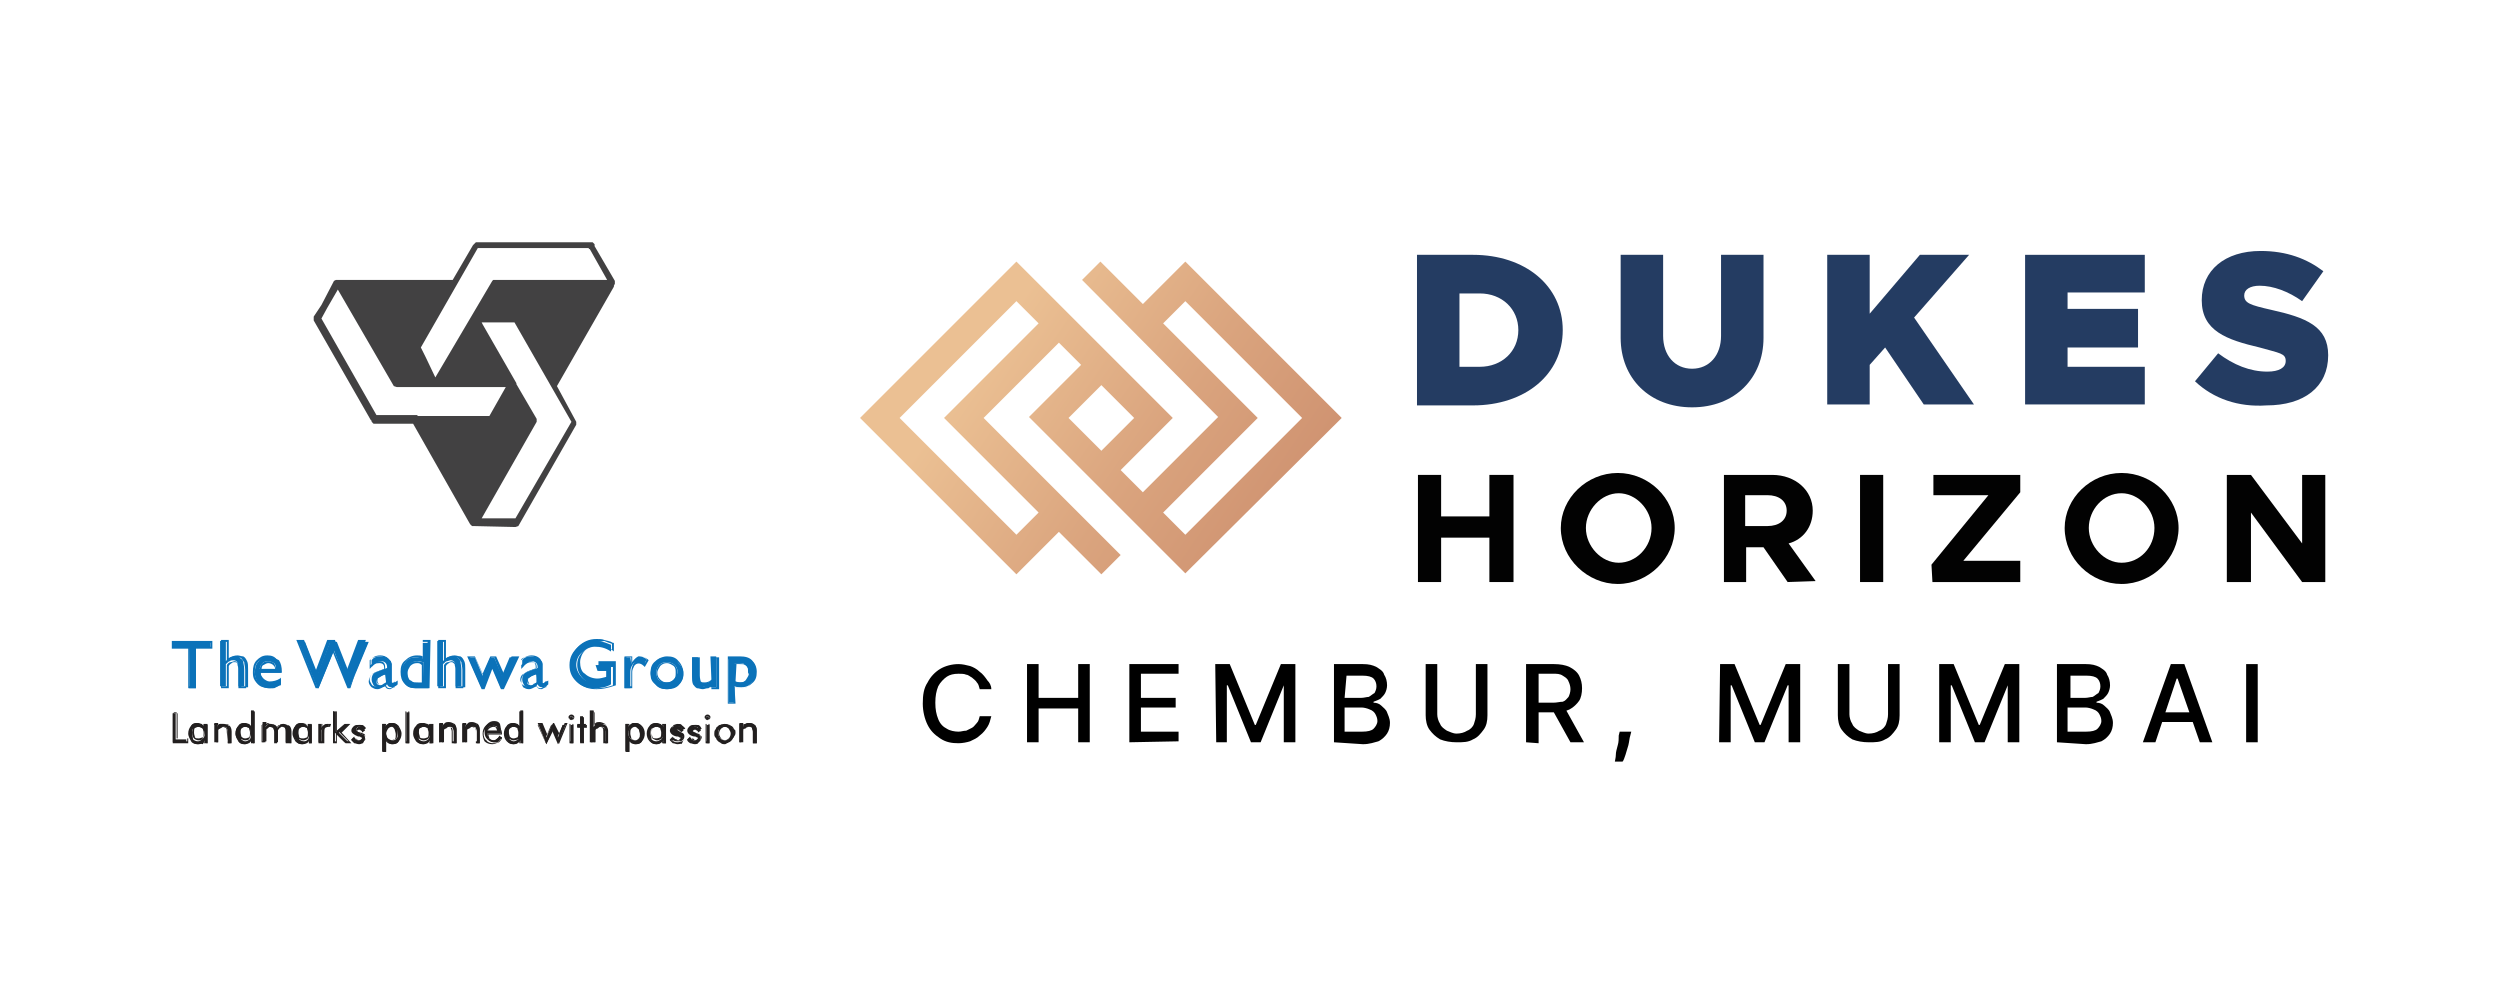 <?xml version="1.0" encoding="utf-8"?>
<!-- Generator: Adobe Illustrator 25.4.1, SVG Export Plug-In . SVG Version: 6.00 Build 0)  -->
<svg version="1.1" id="Layer_1" xmlns="http://www.w3.org/2000/svg" xmlns:xlink="http://www.w3.org/1999/xlink" x="0px" y="0px"
	 viewBox="0 0 259 104" style="enable-background:new 0 0 259 104;" xml:space="preserve">
<style type="text/css">
	.st0{fill:#424142;}
	.st1{fill-rule:evenodd;clip-rule:evenodd;fill:#221F1F;}
	.st2{fill:#221F1F;}
	.st3{fill:#0B72B9;}
	
		.st4{clip-path:url(#SVGID_00000096746840897608956820000001558931770648329864_);fill:url(#SVGID_00000150782672040788309700000000271707792808961664_);}
	.st5{fill:#243C62;}
	.st6{fill:#020202;}
</style>
<g>
	<g>
		<path class="st0" d="M63.7,29.4L63.7,29.4v-0.1v-0.1l0,0v-0.1l-2.1-3.6v-0.1v-0.1l-0.1-0.1l-0.1-0.1l0,0l0,0h-12h-0.1l-0.1,0.1
			l0,0l0,0L49,25.4L46.9,29H35h-0.1l-0.1,0l0,0l0,0l0,0l0,0l-0.2,0.1l-1.3,2.5l-0.8,1.2v0.1v0.1v0.1l0,0v0.1l5.9,10.3l0.1,0.1v0.1
			l0,0l0.1,0.1l0.1,0.1l0,0h4.1l5.9,10.4l0.1,0.1l0.1,0.1l0,0H49l0,0h0.1l4.3,0.1l0,0l0.3-0.1l6-10.5v-0.1v-0.1v-0.1l0,0l-2-3.7
			l5.9-10.3v-0.1L63.7,29.4z M33.9,31.9L35,30l5.8,10l0.3,0.1h4.1l0,0h7.2l-1.7,3h-7.4l-0.1-0.1H39l-5.7-10L33.9,31.9z M55.6,43.7
			L55.6,43.7L55.6,43.7L55.6,43.7L55.6,43.7L55.6,43.7L55.6,43.7v-0.1v-0.1l0,0v-0.1l0,0l-2.1-3.6v-0.1L50,33.6l-0.1-0.2h3.4
			l5.9,10.3l-5.8,10h-3.5L55.6,43.7z M61.1,25.8l1.8,3.2H51.3h-0.1l0,0l0,0h-0.1l-0.1,0.1l0,0l0,0l0,0l-5.9,10l-1-2.1l-0.5-1
			l5.9-10.3h11.5V25.8z"/>
	</g>
	<g>
		<path class="st1" d="M17.9,76.9v-3h0.3v2.7h1.1v0.3H17.9z M21.2,76c0-0.2-0.1-0.4-0.2-0.5c-0.1-0.1-0.3-0.2-0.5-0.2
			c-0.2,0-0.3,0.1-0.5,0.2c-0.1,0.1-0.1,0.3-0.1,0.5s0.1,0.4,0.1,0.6c0.1,0.1,0.3,0.2,0.5,0.2c0.2,0,0.3-0.1,0.4-0.2
			C21.2,76.4,21.2,76.2,21.2,76 M21.5,75.1v1.9h-0.3v-0.3c-0.1,0.1-0.1,0.2-0.3,0.3c-0.1,0.1-0.3,0.1-0.4,0.1
			c-0.3,0-0.5-0.1-0.6-0.3c-0.1-0.2-0.3-0.4-0.3-0.8s0.1-0.6,0.2-0.8c0.1-0.2,0.3-0.3,0.6-0.3c0.1,0,0.3,0.1,0.4,0.1
			c0.1,0.1,0.2,0.2,0.3,0.3v-0.3L21.5,75.1L21.5,75.1z M22.2,76.9v-1.9h0.3v0.3c0.1-0.1,0.2-0.2,0.3-0.3C23,75,23.1,75,23.2,75
			c0.2,0,0.4,0.1,0.5,0.2c0.1,0.1,0.2,0.3,0.2,0.5V77h-0.3v-1.2c0-0.2-0.1-0.3-0.1-0.4c-0.1-0.1-0.2-0.1-0.3-0.1
			c-0.1,0-0.2,0-0.3,0.1c-0.1,0.1-0.1,0.1-0.2,0.1c-0.1,0.1-0.1,0.1-0.1,0.1c0,0.1,0,0.1,0,0.3v1H22.2z M26,76
			c0-0.2-0.1-0.4-0.1-0.5c-0.1-0.1-0.3-0.2-0.5-0.2s-0.3,0.1-0.4,0.2c-0.1,0.1-0.1,0.3-0.1,0.5c0,0.2,0.1,0.4,0.1,0.6
			c0.1,0.1,0.3,0.2,0.4,0.2c0.2,0,0.3-0.1,0.5-0.2C26,76.4,26,76.2,26,76 M26.3,73.8v3.2H26v-0.3c-0.1,0.1-0.1,0.2-0.3,0.3
			c-0.1,0.1-0.3,0.1-0.4,0.1c-0.3,0-0.5-0.1-0.6-0.3c-0.1-0.2-0.3-0.4-0.3-0.8s0.1-0.6,0.3-0.8c0.1-0.2,0.3-0.3,0.6-0.3
			c0.1,0,0.3,0.1,0.4,0.1s0.2,0.2,0.3,0.3v-1.7H26.3z M29.6,76.9v-1.1c0-0.2,0-0.3-0.1-0.4c-0.1-0.1-0.2-0.1-0.3-0.1
			c-0.1,0-0.1,0-0.2,0.1c-0.1,0.1-0.1,0.1-0.2,0.1c-0.1,0.1-0.1,0.1-0.1,0.2c0,0.1,0,0.1,0,0.3v1h-0.3v-1.2c0-0.2-0.1-0.3-0.1-0.4
			c-0.1-0.1-0.2-0.1-0.3-0.1c-0.1,0-0.1,0-0.2,0.1c-0.1,0.1-0.1,0.1-0.2,0.1c0,0.1-0.1,0.1-0.1,0.1c0,0.1,0,0.2,0,0.3v1h-0.3v-1.9
			h0.3v0.3c0.1-0.1,0.2-0.2,0.3-0.3C27.8,75,27.9,75,28,75s0.3,0,0.4,0.1c0.1,0.1,0.2,0.1,0.3,0.3c0.1-0.1,0.2-0.2,0.3-0.3
			c0.1-0.1,0.2-0.1,0.4-0.1s0.3,0.1,0.5,0.2c0.1,0.1,0.2,0.3,0.2,0.5V77L29.6,76.9L29.6,76.9z M32,76c0-0.2-0.1-0.4-0.1-0.5
			c-0.1-0.1-0.3-0.2-0.5-0.2c-0.2,0-0.3,0.1-0.4,0.2c-0.1,0.1-0.1,0.3-0.1,0.5s0.1,0.4,0.1,0.6c0.1,0.1,0.3,0.2,0.5,0.2
			c0.2,0,0.3-0.1,0.5-0.2C32,76.4,32,76.2,32,76 M32.3,75.1v1.9H32v-0.3c-0.1,0.1-0.1,0.2-0.3,0.3c-0.1,0.1-0.3,0.1-0.4,0.1
			c-0.3,0-0.5-0.1-0.6-0.3c-0.1-0.2-0.3-0.4-0.3-0.8s0.1-0.6,0.2-0.8c0.1-0.2,0.3-0.3,0.6-0.3c0.1,0,0.3,0.1,0.4,0.1
			s0.2,0.2,0.3,0.3v-0.3L32.3,75.1L32.3,75.1z M33,76.9v-1.9h0.3v0.4c0.1-0.1,0.2-0.3,0.3-0.3c0.1-0.1,0.2-0.1,0.3-0.1
			c0.1,0,0.1,0,0.1,0c0.1,0,0.1,0,0.1,0L34,75.3c-0.1,0-0.1,0-0.1,0h-0.1c-0.1,0-0.3,0.1-0.4,0.2c-0.1,0.1-0.1,0.3-0.1,0.6V77
			L33,76.9L33,76.9z M34.5,76.9v-3.2h0.3v2.1l0.9-0.8h0.4l-1,0.9l1,1h-0.4l-1-1v1L34.5,76.9L34.5,76.9z M36.4,76.6l0.3-0.2
			c0.1,0.1,0.1,0.2,0.2,0.2c0.1,0.1,0.2,0.1,0.3,0.1c0.1,0,0.2,0,0.3-0.1c0.1-0.1,0.1-0.1,0.1-0.2s0-0.1-0.1-0.1
			c-0.1-0.1-0.1-0.1-0.2-0.1h-0.1c-0.5-0.1-0.7-0.3-0.7-0.6c0-0.1,0.1-0.3,0.2-0.4s0.3-0.1,0.5-0.1c0.1,0,0.3,0,0.4,0.1
			c0.1,0.1,0.2,0.1,0.3,0.3l-0.3,0.1c-0.1-0.1-0.1-0.1-0.1-0.2c-0.1-0.1-0.1-0.1-0.3-0.1c-0.1,0-0.2,0-0.2,0.1
			c-0.1,0.1-0.1,0.1-0.1,0.2c0,0.1,0.1,0.2,0.3,0.3c0.1,0,0.1,0,0.1,0.1c0.2,0.1,0.3,0.1,0.4,0.2s0.1,0.2,0.1,0.3
			c0,0.2-0.1,0.3-0.2,0.4c-0.1,0.1-0.3,0.1-0.5,0.1c-0.2,0-0.3,0-0.4-0.1C36.6,76.8,36.5,76.7,36.4,76.6 M40,76
			c0,0.2,0.1,0.4,0.2,0.5c0.1,0.1,0.3,0.2,0.5,0.2s0.3-0.1,0.4-0.2c0.1-0.1,0.1-0.3,0.1-0.5s-0.1-0.4-0.1-0.6
			c-0.1-0.1-0.3-0.2-0.5-0.2s-0.3,0.1-0.5,0.2C40,75.6,40,75.7,40,76 M39.6,77.8V75h0.3v0.3c0.1-0.1,0.1-0.2,0.3-0.3
			c0.1-0.1,0.3-0.1,0.4-0.1c0.3,0,0.5,0.1,0.6,0.3c0.1,0.2,0.3,0.4,0.3,0.8c0,0.3-0.1,0.6-0.2,0.8c-0.1,0.2-0.3,0.3-0.6,0.3
			c-0.1,0-0.3,0-0.4-0.1c-0.1-0.1-0.2-0.2-0.3-0.3v1.2h-0.3V77.8z M42.1,73.8h0.3v3.2h-0.3V73.8z M44.5,76c0-0.2-0.1-0.4-0.1-0.5
			c-0.1-0.1-0.3-0.2-0.5-0.2c-0.2,0-0.3,0.1-0.5,0.2c-0.1,0.1-0.1,0.3-0.1,0.5s0.1,0.4,0.1,0.6c0.1,0.1,0.3,0.2,0.5,0.2
			c0.2,0,0.3-0.1,0.5-0.2C44.5,76.4,44.5,76.2,44.5,76 M44.8,75.1v1.9h-0.3v-0.3c-0.1,0.1-0.1,0.2-0.3,0.3c-0.1,0.1-0.3,0.1-0.4,0.1
			c-0.3,0-0.5-0.1-0.7-0.3c-0.1-0.2-0.3-0.4-0.3-0.8s0.1-0.6,0.3-0.8c0.1-0.2,0.3-0.3,0.6-0.3c0.1,0,0.3,0.1,0.4,0.1
			c0.1,0.1,0.2,0.2,0.3,0.3v-0.3L44.8,75.1L44.8,75.1z M45.5,76.9v-1.9h0.3v0.3c0.1-0.1,0.2-0.2,0.3-0.3c0.1-0.1,0.3-0.1,0.4-0.1
			c0.2,0,0.4,0.1,0.6,0.2c0.1,0.1,0.2,0.3,0.2,0.5V77H47v-1.2c0-0.2-0.1-0.3-0.1-0.4c-0.1-0.1-0.2-0.1-0.3-0.1c-0.1,0-0.2,0-0.3,0.1
			c-0.1,0.1-0.1,0.1-0.2,0.1c-0.1,0.1-0.1,0.1-0.1,0.1c0,0.1,0,0.1,0,0.3v1H45.5z M47.9,76.9v-1.9h0.3v0.3c0.1-0.1,0.2-0.2,0.3-0.3
			c0.1-0.1,0.3-0.1,0.4-0.1c0.2,0,0.4,0.1,0.6,0.2c0.1,0.1,0.2,0.3,0.2,0.5V77h-0.3v-1.2c0-0.2-0.1-0.3-0.1-0.4
			c-0.1-0.1-0.2-0.1-0.3-0.1c-0.1,0-0.2,0-0.3,0.1c-0.1,0.1-0.1,0.1-0.2,0.1c-0.1,0.1-0.1,0.1-0.1,0.1c0,0.1,0,0.1,0,0.3v1H47.9z
			 M51.6,75.7c0-0.1-0.1-0.3-0.1-0.4c-0.1-0.1-0.2-0.1-0.4-0.1c-0.1,0-0.3,0.1-0.4,0.1c-0.1,0.1-0.1,0.2-0.2,0.4H51.6z M51.9,76
			h-1.4l0,0c0,0.2,0.1,0.3,0.1,0.5c0.1,0.1,0.3,0.2,0.5,0.2c0.1,0,0.2,0,0.3-0.1c0.1-0.1,0.2-0.1,0.3-0.3l0.3,0.1
			c-0.1,0.1-0.2,0.3-0.3,0.4c-0.1,0.1-0.3,0.1-0.5,0.1c-0.3,0-0.5-0.1-0.7-0.3c-0.2-0.2-0.3-0.4-0.3-0.8c0-0.3,0.1-0.6,0.3-0.8
			s0.4-0.3,0.7-0.3s0.5,0.1,0.6,0.3C51.9,75.4,51.9,75.7,51.9,76L51.9,76z M53.9,76c0-0.2-0.1-0.4-0.2-0.5c-0.1-0.1-0.3-0.2-0.5-0.2
			c-0.2,0-0.3,0.1-0.4,0.2c-0.1,0.1-0.1,0.3-0.1,0.5c0,0.2,0.1,0.4,0.1,0.6c0.1,0.1,0.3,0.2,0.4,0.2c0.2,0,0.3-0.1,0.5-0.2
			C53.8,76.4,53.9,76.2,53.9,76 M54.2,73.8v3.2h-0.3v-0.3c-0.1,0.1-0.1,0.2-0.3,0.3c-0.1,0.1-0.3,0.1-0.4,0.1
			c-0.3,0-0.5-0.1-0.6-0.3c-0.1-0.2-0.3-0.4-0.3-0.8s0.1-0.6,0.3-0.8c0.1-0.2,0.3-0.3,0.6-0.3c0.1,0,0.3,0.1,0.4,0.1
			c0.1,0.1,0.2,0.2,0.3,0.3v-1.7H54.2z M57.2,75l0.6,1.4l0.5-1.3h0.3l-0.8,2l-0.6-1.4l-0.6,1.4l-0.8-2h0.3l0.5,1.3L57.2,75L57.2,75z
			 M59,74.4c0-0.1,0-0.1,0.1-0.1c0.1-0.1,0.1-0.1,0.1-0.1c0.1,0,0.1,0,0.1,0.1c0.1,0.1,0.1,0.1,0.1,0.1c0,0.1,0,0.1-0.1,0.1
			c-0.1,0.1-0.1,0.1-0.1,0.1c-0.1,0-0.1,0-0.1-0.1C59,74.5,59,74.4,59,74.4 M59.1,75.1h0.3v1.9h-0.3V75.1z M60.1,75.3h-0.3V75h0.3
			v-0.8h0.3V75h0.3v0.3h-0.3v1.6h-0.3V75.3z M61.2,76.9v-3.2h0.3v1.6c0.1-0.1,0.2-0.2,0.3-0.3C62,75,62.1,75,62.3,75
			c0.2,0,0.4,0.1,0.5,0.2c0.1,0.1,0.2,0.3,0.2,0.5V77h-0.3v-1.2c0-0.2-0.1-0.3-0.1-0.4c-0.1-0.1-0.2-0.1-0.3-0.1
			c-0.1,0-0.2,0-0.3,0.1c-0.1,0.1-0.1,0.1-0.2,0.1c-0.1,0.1-0.1,0.1-0.1,0.1c0,0.1,0,0.1,0,0.3v1H61.2z M65.1,76
			c0,0.2,0.1,0.4,0.2,0.5c0.1,0.1,0.3,0.2,0.5,0.2c0.2,0,0.3-0.1,0.4-0.2c0.1-0.1,0.1-0.3,0.1-0.5s-0.1-0.4-0.1-0.6
			c-0.1-0.1-0.3-0.2-0.4-0.2c-0.2,0-0.3,0.1-0.5,0.2C65.2,75.6,65.1,75.7,65.1,76 M64.8,77.8V75h0.3v0.3c0.1-0.1,0.1-0.2,0.3-0.3
			c0.1-0.1,0.3-0.1,0.4-0.1c0.3,0,0.5,0.1,0.6,0.3c0.1,0.2,0.3,0.4,0.3,0.8c0,0.3-0.1,0.6-0.2,0.8c-0.1,0.2-0.3,0.3-0.6,0.3
			c-0.1,0-0.3,0-0.4-0.1c-0.1-0.1-0.2-0.2-0.3-0.3v1.2h-0.3V77.8z M68.7,76c0-0.2-0.1-0.4-0.2-0.5c-0.1-0.1-0.3-0.2-0.5-0.2
			c-0.2,0-0.3,0.1-0.5,0.2c-0.1,0.1-0.1,0.3-0.1,0.5s0.1,0.4,0.1,0.6c0.1,0.1,0.3,0.2,0.5,0.2s0.3-0.1,0.5-0.2
			C68.7,76.4,68.7,76.2,68.7,76 M69,75.1v1.9h-0.3v-0.3c-0.1,0.1-0.1,0.2-0.3,0.3c-0.1,0.1-0.3,0.1-0.4,0.1c-0.3,0-0.5-0.1-0.6-0.3
			c-0.1-0.2-0.3-0.4-0.3-0.8s0.1-0.6,0.3-0.8c0.1-0.2,0.3-0.3,0.6-0.3c0.1,0,0.3,0.1,0.4,0.1s0.2,0.2,0.3,0.3v-0.3L69,75.1L69,75.1z
			 M69.5,76.6l0.3-0.2c0.1,0.1,0.1,0.2,0.2,0.2c0.1,0.1,0.1,0.1,0.3,0.1c0.1,0,0.2,0,0.3-0.1c0.1-0.1,0.1-0.1,0.1-0.2s0-0.1-0.1-0.1
			c-0.1-0.1-0.1-0.1-0.2-0.1h-0.1c-0.5-0.1-0.7-0.3-0.7-0.6c0-0.1,0.1-0.3,0.2-0.4c0.1-0.1,0.3-0.1,0.5-0.1c0.1,0,0.3,0,0.4,0.1
			c0.1,0.1,0.2,0.1,0.3,0.3l-0.3,0.1c-0.1-0.1-0.1-0.1-0.1-0.2c-0.1-0.1-0.1-0.1-0.3-0.1c-0.1,0-0.2,0-0.2,0.1
			C70,75.3,70,75.3,70,75.4c0,0.1,0.1,0.2,0.3,0.3c0.1,0,0.1,0,0.1,0.1c0.2,0.1,0.3,0.1,0.4,0.2c0.1,0.1,0.1,0.2,0.1,0.3
			c0,0.2-0.1,0.3-0.2,0.4c-0.1,0.1-0.3,0.1-0.5,0.1s-0.3,0-0.4-0.1C69.6,76.8,69.5,76.7,69.5,76.6 M71.2,76.6l0.3-0.2
			c0.1,0.1,0.1,0.2,0.2,0.2c0.1,0.1,0.1,0.1,0.3,0.1c0.1,0,0.2,0,0.3-0.1c0.1-0.1,0.1-0.1,0.1-0.2s0-0.1-0.1-0.1
			c-0.1-0.1-0.1-0.1-0.2-0.1H72c-0.5-0.1-0.7-0.3-0.7-0.6c0-0.1,0.1-0.3,0.2-0.4c0.1-0.1,0.3-0.1,0.5-0.1c0.1,0,0.3,0,0.4,0.1
			c0.1,0.1,0.2,0.1,0.3,0.3l-0.3,0.1c-0.1-0.1-0.1-0.1-0.1-0.2c-0.1-0.1-0.1-0.1-0.3-0.1c-0.1,0-0.1,0-0.2,0.1
			c-0.1,0.1-0.1,0.1-0.1,0.2c0,0.1,0.1,0.2,0.3,0.3c0.1,0,0.1,0,0.1,0.1c0.2,0.1,0.3,0.1,0.4,0.2c0.1,0.1,0.1,0.2,0.1,0.3
			c0,0.2-0.1,0.3-0.2,0.4c-0.1,0.1-0.3,0.1-0.5,0.1c-0.2,0-0.3,0-0.4-0.1C71.4,76.8,71.3,76.7,71.2,76.6 M73.1,74.4
			c0-0.1,0-0.1,0.1-0.1c0.1-0.1,0.1-0.1,0.1-0.1c0.1,0,0.1,0,0.1,0.1c0.1,0.1,0.1,0.1,0.1,0.1c0,0.1,0,0.1-0.1,0.1
			c-0.1,0.1-0.1,0.1-0.1,0.1c-0.1,0-0.1,0-0.1-0.1C73.1,74.5,73.1,74.4,73.1,74.4 M73.2,75.1h0.3v1.9h-0.3V75.1z M74.4,76
			c0,0.2,0.1,0.3,0.2,0.5c0.1,0.1,0.3,0.2,0.5,0.2c0.2,0,0.3-0.1,0.5-0.2c0.1-0.1,0.2-0.3,0.2-0.5s-0.1-0.3-0.2-0.5
			c-0.1-0.1-0.3-0.2-0.5-0.2s-0.3,0.1-0.5,0.2C74.4,75.6,74.4,75.7,74.4,76 M74.1,76c0-0.1,0-0.3,0.1-0.4s0.1-0.2,0.2-0.3
			c0.1-0.1,0.2-0.2,0.3-0.2c0.1-0.1,0.3-0.1,0.4-0.1c0.1,0,0.3,0,0.4,0.1c0.1,0.1,0.2,0.1,0.3,0.2c0.1,0.1,0.1,0.2,0.2,0.3
			c0.1,0.1,0.1,0.3,0.1,0.4s0,0.3-0.1,0.4c-0.1,0.1-0.1,0.2-0.2,0.3c-0.1,0.1-0.2,0.2-0.3,0.2C75.4,77,75.3,77,75.1,77
			c-0.1,0-0.3,0-0.4-0.1c-0.1-0.1-0.2-0.1-0.3-0.2c-0.1-0.1-0.1-0.2-0.2-0.3C74.1,76.2,74.1,76.1,74.1,76 M76.6,76.9v-1.9H77v0.3
			c0.1-0.1,0.2-0.2,0.3-0.3c0.1-0.1,0.3-0.1,0.4-0.1c0.2,0,0.4,0.1,0.5,0.2c0.1,0.1,0.2,0.3,0.2,0.5V77H78v-1.2
			c0-0.2-0.1-0.3-0.1-0.4c-0.1-0.1-0.2-0.1-0.3-0.1c-0.1,0-0.2,0-0.3,0.1c-0.1,0.1-0.1,0.1-0.2,0.1C77,75.5,77,75.6,77,75.6
			c0,0.1,0,0.1,0,0.3v1H76.6z"/>
		<path class="st2" d="M65.2,77.9h-0.4V75h0.4v0.2c0.1-0.1,0.1-0.1,0.2-0.2c0.1-0.1,0.3-0.1,0.4-0.1c0.3,0,0.5,0.1,0.7,0.3
			c0.2,0.2,0.3,0.5,0.3,0.8c0,0.3-0.1,0.6-0.3,0.8c-0.1,0.2-0.4,0.3-0.7,0.3c-0.1,0-0.3-0.1-0.4-0.1c-0.1-0.1-0.1-0.1-0.2-0.2V77.9z
			 M64.9,77.8h0.2v-1.4l0.1,0.2c0.1,0.1,0.1,0.2,0.3,0.3c0.1,0.1,0.2,0.1,0.3,0.1c0.3,0,0.5-0.1,0.6-0.3c0.1-0.2,0.2-0.4,0.2-0.7
			s-0.1-0.6-0.2-0.7C66.2,75.1,66,75,65.8,75c-0.1,0-0.3,0-0.3,0.1c-0.1,0.1-0.2,0.1-0.3,0.3l-0.1,0.2v-0.5h-0.2V77.8z M40,77.9
			h-0.4V75H40v0.2c0.1-0.1,0.1-0.1,0.2-0.2c0.1-0.1,0.3-0.1,0.4-0.1c0.3,0,0.5,0.1,0.7,0.3c0.1,0.2,0.3,0.5,0.3,0.8
			c0,0.3-0.1,0.6-0.3,0.8c-0.1,0.2-0.4,0.3-0.7,0.3c-0.1,0-0.3-0.1-0.4-0.1c-0.1-0.1-0.1-0.1-0.2-0.2V77.9z M39.7,77.8h0.2v-1.4
			l0.1,0.2c0.1,0.1,0.1,0.2,0.3,0.3c0.1,0.1,0.2,0.1,0.3,0.1c0.3,0,0.5-0.1,0.6-0.3c0.1-0.2,0.2-0.4,0.2-0.7c0-0.3-0.1-0.6-0.2-0.7
			c-0.1-0.2-0.3-0.3-0.6-0.3c-0.1,0-0.3,0-0.3,0.1c-0.1,0.1-0.2,0.1-0.3,0.3l-0.1,0.2v-0.5h-0.2V77.8z M56.6,77.1l-0.9-2.2h0.5
			l0.5,1.2l0.6-1.2h0.1l0.6,1.2l0.5-1.2h0.3l-0.9,2.2l-0.6-1.4L56.6,77.1z M57.2,75.5l0.6,1.4l0.8-1.8h-0.3l-0.6,1.4l-0.6-1.4
			l-0.6,1.4L56,75.1h-0.3l0.8,1.8L57.2,75.5z M75.1,77.1c-0.1,0-0.3,0-0.4-0.1s-0.2-0.1-0.3-0.2c-0.1-0.1-0.2-0.2-0.2-0.3
			C74,76.3,74,76.2,74,76c0-0.1,0-0.3,0.1-0.4c0.1-0.1,0.1-0.3,0.2-0.3c0.1-0.1,0.2-0.2,0.3-0.2c0.3-0.1,0.6-0.1,0.8,0
			c0.1,0.1,0.3,0.1,0.3,0.2c0.1,0.1,0.2,0.2,0.2,0.3c0.1,0.1,0.1,0.3,0.1,0.4c0,0.1,0,0.3-0.1,0.4c-0.1,0.1-0.1,0.2-0.2,0.3
			c-0.1,0.1-0.2,0.2-0.3,0.2C75.3,77,75.2,77.1,75.1,77.1 M75.1,75c-0.1,0-0.3,0-0.3,0.1c-0.1,0.1-0.2,0.1-0.3,0.2
			c-0.1,0.1-0.1,0.2-0.2,0.3c-0.1,0.1-0.1,0.2-0.1,0.3s0,0.3,0.1,0.3c0.1,0.1,0.1,0.2,0.2,0.3c0.1,0.1,0.2,0.1,0.3,0.2
			c0.2,0.1,0.5,0.1,0.8,0c0.1-0.1,0.2-0.1,0.3-0.2c0.1-0.1,0.1-0.2,0.2-0.3c0.1-0.1,0.1-0.2,0.1-0.3c0-0.1,0-0.3-0.1-0.3
			c-0.1-0.1-0.1-0.2-0.2-0.3c-0.1-0.1-0.2-0.1-0.3-0.2C75.3,75.1,75.2,75,75.1,75 M72,77.1c-0.2,0-0.3-0.1-0.5-0.1
			c-0.1-0.1-0.2-0.1-0.3-0.3v-0.1l0.3-0.3v0.1c0.1,0.1,0.1,0.1,0.2,0.2c0.1,0.1,0.1,0.1,0.3,0.1c0.1,0,0.1,0,0.2-0.1
			s0.1-0.1,0.1-0.1c0-0.1,0-0.1-0.1-0.1c0,0-0.1-0.1-0.2-0.1h-0.1c-0.5-0.1-0.7-0.4-0.7-0.6c0-0.2,0.1-0.3,0.2-0.4
			c0.1-0.1,0.3-0.1,0.5-0.1c0.2,0,0.3,0.1,0.4,0.1c0.1,0.1,0.2,0.1,0.3,0.3v0.1l-0.3,0.2v-0.1c0-0.1-0.1-0.1-0.1-0.1
			c-0.1-0.1-0.1-0.1-0.2-0.1c-0.1,0-0.1,0-0.2,0.1c-0.1,0.1-0.1,0.1-0.1,0.1c0,0.1,0.2,0.2,0.3,0.2H72l0,0c0.2,0.1,0.3,0.1,0.4,0.2
			c0.1,0.1,0.1,0.2,0.1,0.3c0,0.2-0.1,0.3-0.2,0.5C72.4,77,72.2,77.1,72,77.1 M71.3,76.6c0.1,0.1,0.1,0.2,0.3,0.2
			c0.1,0.1,0.3,0.1,0.4,0.1c0.2,0,0.3-0.1,0.5-0.1c0.1-0.1,0.1-0.2,0.1-0.4c0-0.1-0.1-0.2-0.1-0.3C72.4,76,72.2,76,72,75.9l0,0H72
			c-0.3-0.1-0.4-0.2-0.4-0.3c0-0.1,0.1-0.2,0.1-0.2c0.1-0.1,0.1-0.1,0.3-0.1c0.1,0,0.2,0,0.3,0.1c0.1,0.1,0.1,0.1,0.1,0.1l0.2-0.1
			c0-0.1-0.1-0.2-0.1-0.2c-0.1-0.1-0.2-0.1-0.4-0.1c-0.2,0-0.3,0.1-0.4,0.1c-0.1,0.1-0.1,0.2-0.1,0.3c0,0.2,0.2,0.4,0.6,0.6h0.1
			c0.1,0.1,0.2,0.1,0.3,0.1c0.1,0.1,0.1,0.1,0.1,0.2c0,0.1-0.1,0.2-0.1,0.3c-0.1,0.1-0.1,0.1-0.3,0.1c-0.1,0-0.2,0-0.3-0.1
			c-0.1-0.1-0.1-0.1-0.2-0.2L71.3,76.6z M70.2,77.1c-0.2,0-0.3-0.1-0.5-0.1c-0.1-0.1-0.2-0.2-0.3-0.3v-0.1l0.3-0.3v0.1
			c0.1,0.1,0.1,0.1,0.2,0.2s0.1,0.1,0.3,0.1c0.1,0,0.1,0,0.2-0.1c0.1-0.1,0.1-0.1,0.1-0.1c0-0.1,0-0.1-0.1-0.1c0,0-0.1-0.1-0.2-0.1
			h-0.1c-0.5-0.1-0.7-0.4-0.7-0.6c0-0.2,0.1-0.3,0.2-0.4c0.1-0.1,0.3-0.1,0.5-0.1s0.3,0.1,0.4,0.1c0.1,0.1,0.2,0.2,0.3,0.3v0.1
			l-0.3,0.2v-0.1c0-0.1-0.1-0.1-0.1-0.1c-0.1-0.1-0.1-0.1-0.2-0.1s-0.1,0-0.2,0.1c-0.1,0.1-0.1,0.1-0.1,0.1c0,0.1,0.2,0.2,0.3,0.2
			c0.1,0,0.1,0,0.1,0l0,0c0.2,0.1,0.3,0.1,0.4,0.3c0.1,0.1,0.1,0.2,0.1,0.3c0,0.2-0.1,0.3-0.2,0.5C70.6,77,70.4,77.1,70.2,77.1
			 M69.5,76.6c0.1,0.1,0.1,0.2,0.3,0.2c0.1,0.1,0.3,0.1,0.4,0.1c0.2,0,0.3-0.1,0.5-0.1c0.1-0.1,0.1-0.2,0.1-0.4
			c0-0.1-0.1-0.2-0.1-0.3c-0.1-0.1-0.2-0.1-0.4-0.2l0,0c0,0-0.1,0-0.1-0.1c-0.3-0.1-0.4-0.2-0.4-0.3c0-0.1,0-0.2,0.1-0.2
			c0.1-0.1,0.1-0.1,0.3-0.1c0.1,0,0.2,0,0.3,0.1c0.1,0.1,0.1,0.1,0.1,0.1l0.2-0.1c-0.1-0.1-0.1-0.1-0.2-0.2C70.6,75,70.4,75,70.2,75
			c-0.2,0-0.3,0.1-0.4,0.1c-0.1,0.1-0.1,0.2-0.1,0.3c0,0.2,0.2,0.4,0.6,0.6h0.1c0.1,0.1,0.2,0.1,0.3,0.1c0.1,0.1,0.1,0.1,0.1,0.2
			c0,0.1-0.1,0.2-0.1,0.3c-0.1,0.1-0.1,0.1-0.3,0.1c-0.1,0-0.2,0-0.3-0.1c-0.2,0-0.3-0.1-0.3-0.1L69.5,76.6z M68,77.1
			c-0.3,0-0.5-0.1-0.7-0.3c-0.2-0.2-0.3-0.5-0.3-0.8c0-0.3,0.1-0.6,0.3-0.8c0.1-0.2,0.4-0.3,0.7-0.3c0.1,0,0.3,0.1,0.4,0.1
			c0.1,0.1,0.1,0.1,0.2,0.2v-0.2h0.4v2h-0.4v-0.2c-0.1,0.1-0.1,0.1-0.2,0.2C68.3,77,68.2,77.1,68,77.1 M68,75
			c-0.3,0-0.5,0.1-0.6,0.3c-0.1,0.2-0.2,0.4-0.2,0.7s0.1,0.6,0.2,0.7c0.1,0.2,0.3,0.3,0.6,0.3c0.1,0,0.3,0,0.3-0.1
			c0.1-0.1,0.2-0.1,0.3-0.3l0.1-0.2v0.5h0.2v-1.8h-0.2v0.5l-0.1-0.2c-0.1-0.1-0.1-0.2-0.3-0.3C68.2,75.1,68.1,75,68,75 M53.2,77.1
			c-0.3,0-0.5-0.1-0.7-0.3c-0.2-0.2-0.3-0.5-0.3-0.8c0-0.3,0.1-0.6,0.3-0.8c0.1-0.2,0.4-0.3,0.7-0.3c0.1,0,0.3,0.1,0.4,0.1
			c0.1,0.1,0.1,0.1,0.2,0.2v-1.5h0.4v3.3h-0.4v-0.2c-0.1,0.1-0.1,0.1-0.2,0.2C53.5,77,53.4,77.1,53.2,77.1 M53.2,75
			c-0.3,0-0.5,0.1-0.6,0.3c-0.1,0.2-0.2,0.4-0.2,0.7s0.1,0.6,0.2,0.7c0.1,0.2,0.3,0.3,0.6,0.3c0.1,0,0.3,0,0.3-0.1
			c0.1-0.1,0.2-0.1,0.3-0.3l0.1-0.1v0.5h0.2v-3.2h-0.1v1.9l-0.1-0.2c-0.1-0.1-0.1-0.2-0.3-0.3C53.4,75.1,53.3,75,53.2,75 M51,77.1
			c-0.3,0-0.6-0.1-0.8-0.3C50.1,76.6,50,76.3,50,76c0-0.3,0.1-0.6,0.3-0.8c0.2-0.2,0.4-0.3,0.7-0.3s0.6,0.1,0.7,0.3
			c0.1,0.2,0.3,0.4,0.3,0.8v0.1h-1.4c0,0.2,0.1,0.3,0.1,0.4c0.1,0.1,0.3,0.2,0.4,0.2c0.1,0,0.2,0,0.3-0.1c0.1-0.1,0.2-0.1,0.3-0.3
			v-0.1l0.3,0.2v0.1c-0.1,0.2-0.2,0.3-0.3,0.4C51.4,77,51.2,77.1,51,77.1 M51,75c-0.3,0-0.5,0.1-0.6,0.3c-0.1,0.2-0.3,0.4-0.3,0.7
			s0.1,0.6,0.3,0.7c0.1,0.2,0.4,0.3,0.7,0.3c0.2,0,0.3-0.1,0.5-0.1c0.1-0.1,0.2-0.2,0.3-0.3l-0.1-0.1c-0.1,0.1-0.1,0.2-0.3,0.3
			c-0.1,0.1-0.2,0.1-0.3,0.1c-0.2,0-0.3-0.1-0.5-0.2c-0.1-0.1-0.2-0.3-0.2-0.6v-0.1h1.4l0,0c0-0.3-0.1-0.6-0.2-0.7
			C51.5,75.1,51.3,75,51,75 M43.9,77.1c-0.3,0-0.5-0.1-0.7-0.3c-0.1-0.2-0.3-0.5-0.3-0.8c0-0.3,0.1-0.6,0.3-0.8
			c0.1-0.2,0.4-0.3,0.7-0.3c0.1,0,0.3,0.1,0.4,0.1c0.1,0.1,0.1,0.1,0.2,0.2v-0.2h0.4v2h-0.4v-0.2c-0.1,0.1-0.1,0.1-0.2,0.2
			C44.2,77,44,77.1,43.9,77.1 M43.8,75c-0.3,0-0.5,0.1-0.6,0.3C43,75.5,43,75.7,43,76s0.1,0.6,0.2,0.7c0.1,0.2,0.3,0.3,0.6,0.3
			c0.1,0,0.3,0,0.3-0.1c0.1-0.1,0.2-0.1,0.3-0.3l0.1-0.2v0.5h0.2v-1.8h-0.2v0.5l-0.1-0.2c-0.1-0.1-0.1-0.2-0.3-0.3
			C44.1,75.1,43.9,75,43.8,75 M37.2,77.1c-0.2,0-0.3-0.1-0.5-0.1c-0.1-0.1-0.2-0.2-0.3-0.3v-0.1l0.3-0.3v0.1
			c0.1,0.1,0.1,0.1,0.2,0.2s0.1,0.1,0.3,0.1c0.1,0,0.1,0,0.2-0.1s0.1-0.1,0.1-0.1c0-0.1,0-0.1-0.1-0.1c-0.1-0.1-0.1-0.1-0.2-0.1
			h-0.1c-0.5-0.2-0.7-0.4-0.7-0.6c0-0.2,0.1-0.3,0.2-0.4c0.1-0.1,0.3-0.1,0.5-0.1c0.2,0,0.3,0.1,0.4,0.1c0.1,0.1,0.2,0.2,0.3,0.3
			v0.1l-0.3,0.2v-0.1c0-0.1-0.1-0.1-0.1-0.1c-0.1-0.1-0.1-0.1-0.2-0.1s-0.1,0-0.2,0.1c-0.1,0.1-0.1,0.1-0.1,0.1
			c0,0.1,0.1,0.2,0.3,0.2c0.1,0,0.1,0,0.1,0l0,0c0.2,0.1,0.3,0.1,0.4,0.2s0.1,0.2,0.1,0.3c0,0.2-0.1,0.3-0.2,0.5
			C37.5,77,37.4,77.1,37.2,77.1 M36.5,76.6c0.1,0.1,0.1,0.2,0.3,0.2c0.1,0.1,0.3,0.1,0.4,0.1c0.2,0,0.3-0.1,0.5-0.1
			c0.1-0.1,0.2-0.2,0.2-0.4c0-0.1-0.1-0.2-0.1-0.3c-0.1-0.1-0.2-0.1-0.4-0.2l0,0h-0.1c-0.3-0.1-0.4-0.2-0.4-0.3
			c0-0.1,0.1-0.2,0.1-0.2c0.1-0.1,0.1-0.1,0.3-0.1s0.2,0,0.3,0.1c0.1,0.1,0.1,0.1,0.1,0.1l0.2-0.1c-0.1-0.1-0.1-0.1-0.2-0.2
			s-0.2-0.1-0.4-0.1c-0.2,0-0.3,0.1-0.4,0.1c-0.1,0.1-0.1,0.2-0.1,0.3c0,0.2,0.2,0.4,0.6,0.6h0.1c0.1,0.1,0.2,0.1,0.3,0.1
			c0.1,0.1,0.1,0.1,0.1,0.2s-0.1,0.2-0.1,0.3c-0.1,0.1-0.1,0.1-0.3,0.1s-0.2,0-0.3-0.1c-0.3-0.1-0.3-0.1-0.3-0.2L36.5,76.6z
			 M31.3,77.1c-0.3,0-0.5-0.1-0.7-0.3c-0.1-0.2-0.3-0.5-0.3-0.8c0-0.3,0.1-0.6,0.3-0.8c0.1-0.2,0.4-0.3,0.7-0.3
			c0.1,0,0.3,0.1,0.4,0.1c0.1,0.1,0.1,0.1,0.2,0.2v-0.2h0.4v2H32v-0.2c-0.1,0.1-0.1,0.1-0.2,0.2C31.6,77,31.5,77.1,31.3,77.1
			 M31.3,75c-0.3,0-0.5,0.1-0.6,0.3c-0.1,0.2-0.2,0.4-0.2,0.7s0.1,0.6,0.2,0.7c0.1,0.2,0.3,0.3,0.6,0.3c0.1,0,0.3,0,0.3-0.1
			c0.1-0.1,0.2-0.1,0.3-0.3l0.1-0.2v0.5h0.2v-1.8H32v0.5L32,75.3c-0.1-0.1-0.1-0.2-0.3-0.3C31.6,75.1,31.5,75,31.3,75 M25.4,77.1
			c-0.3,0-0.5-0.1-0.7-0.3c-0.1-0.2-0.3-0.5-0.3-0.8c0-0.3,0.1-0.6,0.3-0.8c0.1-0.2,0.4-0.3,0.7-0.3c0.1,0,0.3,0.1,0.4,0.1
			c0.1,0.1,0.1,0.1,0.2,0.2v-1.5h0.4v3.3H26v-0.2c-0.1,0.1-0.1,0.1-0.2,0.2C25.6,77,25.5,77.1,25.4,77.1 M25.3,75
			c-0.3,0-0.5,0.1-0.6,0.3c-0.1,0.2-0.2,0.4-0.2,0.7s0.1,0.6,0.2,0.7c0.1,0.2,0.3,0.3,0.6,0.3c0.1,0,0.3,0,0.3-0.1
			c0.1-0.1,0.2-0.1,0.3-0.3l0.1-0.1v0.5h0.2v-3.2H26v1.8l-0.1-0.2c-0.1-0.1-0.1-0.2-0.3-0.3C25.6,75.1,25.5,75,25.3,75 M20.5,77.1
			c-0.3,0-0.6-0.1-0.7-0.3c-0.1-0.2-0.3-0.5-0.3-0.8c0-0.3,0.1-0.6,0.3-0.8c0.1-0.2,0.4-0.3,0.7-0.3c0.1,0,0.3,0.1,0.4,0.1
			c0.1,0.1,0.1,0.1,0.2,0.2v-0.2h0.4v2h-0.4v-0.2C21.1,77,21,77.1,21,77.1C20.8,77,20.7,77.1,20.5,77.1 M20.5,75
			c-0.3,0-0.5,0.1-0.6,0.3c-0.1,0.2-0.2,0.4-0.2,0.7s0.1,0.6,0.2,0.7c0.1,0.2,0.3,0.3,0.6,0.3c0.1,0,0.3,0,0.3-0.1
			c0.1-0.1,0.2-0.1,0.3-0.3l0.1-0.1v0.5h0.2v-1.8h-0.2v0.5l-0.1-0.2c-0.1-0.1-0.1-0.2-0.3-0.3C20.8,75.1,20.7,75,20.5,75 M78.4,77
			h-0.4v-1.2c0-0.2-0.1-0.3-0.1-0.4c-0.1-0.1-0.2-0.1-0.3-0.1c-0.1,0-0.1,0-0.3,0.1c-0.1,0-0.1,0.1-0.2,0.1c0,0.1-0.1,0.1-0.1,0.1
			c0,0.1,0,0.1,0,0.3v1h-0.4v-2h0.4v0.2c0.1-0.1,0.1-0.1,0.2-0.1c0.1-0.1,0.3-0.1,0.4-0.1c0.2,0,0.4,0.1,0.6,0.2
			c0.1,0.1,0.2,0.3,0.2,0.6L78.4,77L78.4,77z M78.1,76.8h0.2v-1.2c0-0.2-0.1-0.3-0.1-0.5C78,75,77.9,75,77.7,75
			c-0.1,0-0.3,0-0.3,0.1c-0.1,0.1-0.2,0.1-0.3,0.3L77,75.5v-0.4h-0.2v1.8H77V76c0-0.1,0-0.3,0-0.3c0-0.1,0.1-0.1,0.1-0.2
			c0.1-0.1,0.1-0.1,0.2-0.1c0.1-0.1,0.2-0.1,0.3-0.1c0.2,0,0.3,0.1,0.4,0.1c0.1,0.1,0.1,0.3,0.1,0.5C78.1,75.8,78.1,76.8,78.1,76.8z
			 M73.5,77h-0.4v-2h0.4V77z M73.2,76.8h0.2v-1.8h-0.2V76.8z M62.9,77h-0.4v-1.2c0-0.2,0-0.3-0.1-0.4c-0.1-0.1-0.2-0.1-0.3-0.1
			c-0.1,0-0.1,0-0.3,0.1c-0.1,0.1-0.1,0.1-0.2,0.1c0,0.1-0.1,0.1-0.1,0.1c0,0.1,0,0.1,0,0.3v1h-0.4v-3.3h0.4v1.5
			c0.1-0.1,0.1-0.1,0.2-0.2c0.1-0.1,0.3-0.1,0.4-0.1c0.2,0,0.4,0.1,0.6,0.2c0.1,0.1,0.2,0.3,0.2,0.6L62.9,77L62.9,77z M62.7,76.8
			h0.2v-1.2c0-0.2-0.1-0.3-0.1-0.5C62.6,75,62.5,75,62.3,75c-0.1,0-0.3,0-0.3,0.1c-0.1,0.1-0.2,0.1-0.3,0.3l-0.1,0.1v-1.7h-0.2v3.1
			h0.2V76c0-0.2,0-0.3,0-0.3c0-0.1,0.1-0.1,0.1-0.2c0.1-0.1,0.1-0.1,0.2-0.1c0.1-0.1,0.2-0.1,0.3-0.1c0.2,0,0.3,0.1,0.4,0.1
			c0.1,0.1,0.1,0.3,0.1,0.5L62.7,76.8L62.7,76.8z M60.5,77h-0.4v-1.6h-0.3v-0.3h0.3v-0.8h0.4v0.8h0.3v0.3h-0.3V77z M60.2,76.8h0.2
			v-1.6h0.3v-0.1h-0.3v-0.8h-0.2v0.8h-0.3v0.1h0.3V76.8z M59.4,77H59v-2h0.4V77z M59.1,76.8h0.2v-1.8h-0.2V76.8z M49.7,77h-0.4v-1.2
			c0-0.2-0.1-0.3-0.1-0.4c-0.1-0.1-0.2-0.1-0.3-0.1c-0.1,0-0.1,0-0.3,0.1c-0.1,0.1-0.1,0.1-0.2,0.1c0,0.1-0.1,0.1-0.1,0.1
			c0,0.1,0,0.1,0,0.3v1h-0.4v-2h0.4v0.2c0.1-0.1,0.1-0.1,0.2-0.2c0.1-0.1,0.3-0.1,0.4-0.1c0.2,0,0.4,0.1,0.6,0.2
			c0.1,0.1,0.2,0.3,0.2,0.6L49.7,77L49.7,77z M49.3,76.8h0.2v-1.2c0-0.2-0.1-0.3-0.1-0.5C49.2,75,49.1,75,48.9,75
			c-0.1,0-0.3,0-0.3,0.1c-0.1,0.1-0.2,0.1-0.3,0.3l-0.1,0.1v-0.4H48v1.8h0.2V76c0-0.1,0-0.3,0-0.3c0-0.1,0.1-0.1,0.1-0.2
			c0.1-0.1,0.1-0.1,0.2-0.1c0.1-0.1,0.2-0.1,0.3-0.1c0.2,0,0.3,0.1,0.4,0.1c0.1,0.1,0.1,0.3,0.1,0.5C49.3,75.8,49.3,76.8,49.3,76.8z
			 M47.2,77h-0.4v-1.2c0-0.2-0.1-0.3-0.1-0.4c-0.1-0.1-0.2-0.1-0.3-0.1c-0.1,0-0.1,0-0.2,0.1c-0.1,0-0.1,0.1-0.2,0.1
			c0,0.1-0.1,0.1-0.1,0.1c0,0.1,0,0.1,0,0.3v1h-0.4v-2h0.4v0.2c0.1-0.1,0.1-0.1,0.2-0.2c0.1-0.1,0.3-0.1,0.4-0.1
			c0.2,0,0.4,0.1,0.6,0.2c0.1,0.1,0.2,0.3,0.2,0.6V77z M46.9,76.8h0.2v-1.2c0-0.2-0.1-0.3-0.1-0.5C46.8,75,46.7,75,46.5,75
			c-0.1,0-0.3,0-0.3,0.1c-0.1,0.1-0.2,0.1-0.3,0.3l-0.1,0.1v-0.4h-0.2v1.8h0.2V76c0-0.1,0-0.3,0-0.3c0-0.1,0.1-0.1,0.1-0.2
			c0.1-0.1,0.1-0.1,0.2-0.1c0.1-0.1,0.2-0.1,0.3-0.1c0.2,0,0.3,0.1,0.4,0.1c0.1,0.1,0.1,0.3,0.1,0.5C46.9,75.8,46.9,76.8,46.9,76.8z
			 M42.4,77H42v-3.3h0.4V77z M42.1,76.8h0.2v-3.1h-0.2V76.8z M36.4,77h-0.6l-0.9-0.9V77h-0.4v-3.3h0.4v2.1l0.8-0.8h0.6l-0.9,0.9
			L36.4,77z M35.8,76.8h0.3l-1-1l0.9-0.8h-0.3l-0.9,0.8L35.8,76.8z M34.6,76.8h0.2v-3.1h-0.2V76.8z M33.4,77H33v-2h0.4v0.3
			c0.1-0.1,0.1-0.1,0.2-0.2c0.1-0.1,0.2-0.1,0.4-0.1c0.1,0,0.1,0,0.1,0c0.1,0,0.1,0,0.1,0h0.1V75l-0.1,0.3h-0.1h-0.1H34
			c-0.1,0-0.3,0.1-0.3,0.1c-0.1,0.1-0.1,0.3-0.1,0.6v1H33.4z M33.1,76.8h0.2V76c0-0.3,0.1-0.5,0.1-0.6c0.1-0.1,0.2-0.2,0.4-0.2
			c0.1,0,0.1,0,0.1,0H34l0.1-0.2H34H34c-0.1,0-0.2,0-0.3,0.1c-0.1,0.1-0.2,0.2-0.3,0.3l-0.1,0.2v-0.6h-0.2V76.8z M30,77h-0.4v-1.2
			c0-0.2,0-0.3-0.1-0.4c-0.1-0.1-0.1-0.1-0.3-0.1c-0.1,0-0.1,0-0.2,0.1c-0.1,0-0.1,0.1-0.1,0.1c0,0.1-0.1,0.1-0.1,0.1
			c0,0.1,0,0.1,0,0.3v1h-0.4v-1.2c0-0.2,0-0.3-0.1-0.4c-0.1-0.1-0.1-0.1-0.3-0.1c-0.1,0-0.1,0-0.2,0.1c-0.1,0-0.1,0.1-0.1,0.1
			c0,0.1-0.1,0.1-0.1,0.1c0,0.1,0,0.1,0,0.3v1h-0.4v-2h0.4v0.2c0.1-0.1,0.1-0.1,0.2-0.1C27.8,75,28,75,28.1,75
			c0.1,0,0.3,0.1,0.4,0.1c0.1,0.1,0.1,0.1,0.2,0.2c0.1-0.1,0.1-0.2,0.3-0.2c0.1-0.1,0.3-0.1,0.4-0.1c0.2,0,0.4,0.1,0.6,0.2
			c0.1,0.1,0.2,0.3,0.2,0.6V77H30z M29.7,76.8h0.2v-1.2c0-0.2-0.1-0.3-0.1-0.5C29.6,75,29.5,75,29.3,75c-0.1,0-0.3,0-0.3,0.1
			c-0.1,0.1-0.2,0.1-0.3,0.3l-0.1,0.1l-0.1-0.1c-0.1-0.1-0.1-0.2-0.2-0.3C28.3,75,28.1,75,28,75s-0.3,0-0.3,0.1
			c-0.1,0.1-0.2,0.1-0.3,0.3l-0.1,0.1v-0.4h-0.2v1.8h0.2V76c0-0.1,0-0.3,0-0.3c0-0.1,0.1-0.1,0.1-0.2c0.1-0.1,0.1-0.1,0.2-0.1
			c0.1-0.1,0.1-0.1,0.3-0.1c0.2,0,0.3,0.1,0.4,0.1c0.1,0.1,0.1,0.3,0.1,0.5v1h0.2V76c0-0.1,0-0.3,0-0.3c0-0.1,0.1-0.1,0.1-0.2
			c0.1-0.1,0.1-0.1,0.2-0.1c0.1-0.1,0.2-0.1,0.3-0.1c0.2,0,0.3,0.1,0.4,0.1c0.1,0.1,0.1,0.3,0.1,0.5V76.8z M24,77h-0.4v-1.2
			c0-0.2-0.1-0.3-0.1-0.4c-0.1-0.1-0.2-0.1-0.3-0.1c-0.1,0-0.1,0-0.3,0.1c-0.1,0-0.1,0.1-0.2,0.1c-0.1,0.1-0.1,0.1-0.1,0.1
			c0,0.1,0,0.1,0,0.3v1h-0.4v-2h0.4v0.2c0.1-0.1,0.1-0.1,0.2-0.1C22.9,75,23,75,23.2,75c0.2,0,0.4,0.1,0.6,0.2
			c0.1,0.1,0.2,0.3,0.2,0.6L24,77L24,77z M23.6,76.8h0.2v-1.2c0-0.2-0.1-0.3-0.1-0.5C23.6,75,23.4,75,23.2,75c-0.1,0-0.3,0-0.3,0.1
			c-0.1,0.1-0.2,0.1-0.3,0.3l-0.1,0.1v-0.4h-0.3v1.8h0.2V76c0-0.1,0-0.3,0-0.3c0-0.1,0.1-0.1,0.1-0.2c0.1-0.1,0.1-0.1,0.2-0.1
			c0.1-0.1,0.2-0.1,0.3-0.1c0.2,0,0.3,0.1,0.4,0.1c0.1,0.1,0.1,0.3,0.1,0.5L23.6,76.8L23.6,76.8z M19.5,77h-1.6v-3.1h0.5v2.6h1.1V77
			z M18,76.8h1.4v-0.3h-1.1v-2.7H18V76.8z M75.1,76.7c-0.2,0-0.3-0.1-0.5-0.2c-0.1-0.1-0.2-0.3-0.2-0.6c0-0.2,0.1-0.4,0.2-0.6
			c0.1-0.1,0.3-0.2,0.6-0.2c0.2,0,0.3,0.1,0.5,0.2c0.1,0.1,0.2,0.3,0.2,0.6c0,0.2-0.1,0.4-0.2,0.6C75.5,76.6,75.3,76.7,75.1,76.7
			 M75.1,75.3c-0.2,0-0.3,0.1-0.4,0.2c-0.1,0.1-0.2,0.3-0.2,0.5s0.1,0.3,0.2,0.5c0.1,0.1,0.3,0.2,0.4,0.2s0.3-0.1,0.4-0.2
			c0.1-0.1,0.2-0.3,0.2-0.5c0-0.2-0.1-0.3-0.2-0.5C75.4,75.4,75.3,75.3,75.1,75.3 M53.2,76.7c-0.2,0-0.3-0.1-0.5-0.2
			c-0.1-0.1-0.1-0.3-0.1-0.6c0-0.2,0.1-0.4,0.2-0.5c0.1-0.1,0.3-0.2,0.5-0.2s0.3,0.1,0.5,0.2c0.1,0.1,0.2,0.3,0.2,0.6
			c0,0.2-0.1,0.4-0.2,0.6C53.6,76.6,53.4,76.7,53.2,76.7 M53.2,75.3c-0.2,0-0.3,0.1-0.4,0.1c-0.1,0.1-0.1,0.3-0.1,0.4
			c0,0.2,0.1,0.4,0.1,0.5c0.1,0.1,0.2,0.2,0.4,0.2c0.2,0,0.3-0.1,0.4-0.1c0.1-0.1,0.1-0.3,0.1-0.5c0-0.2-0.1-0.3-0.1-0.5
			C53.6,75.4,53.4,75.3,53.2,75.3 M25.4,76.7c-0.2,0-0.3-0.1-0.5-0.2c-0.1-0.1-0.2-0.3-0.2-0.6c0-0.2,0.1-0.4,0.2-0.5
			c0.1-0.1,0.3-0.2,0.5-0.2c0.2,0,0.3,0.1,0.5,0.2C26,75.6,26,75.8,26,76c0,0.2-0.1,0.4-0.2,0.6C25.8,76.6,25.6,76.7,25.4,76.7
			 M25.4,75.3c-0.2,0-0.3,0.1-0.4,0.1c-0.1,0.1-0.1,0.3-0.1,0.4c0,0.2,0.1,0.4,0.1,0.5c0.1,0.1,0.2,0.2,0.4,0.2
			c0.2,0,0.3-0.1,0.4-0.1c0.1-0.1,0.1-0.3,0.1-0.5c0-0.2-0.1-0.3-0.1-0.5C25.7,75.4,25.6,75.3,25.4,75.3 M65.8,76.7
			c-0.2,0-0.3-0.1-0.5-0.2c-0.1-0.1-0.2-0.3-0.2-0.6c0-0.2,0.1-0.4,0.2-0.6c0.1-0.1,0.3-0.2,0.5-0.2s0.3,0.1,0.5,0.2
			c0.1,0.1,0.1,0.3,0.1,0.6c0,0.2-0.1,0.4-0.2,0.6C66.1,76.6,66,76.7,65.8,76.7 M65.8,75.3c-0.2,0-0.3,0.1-0.4,0.2
			c-0.1,0.1-0.1,0.3-0.1,0.5s0.1,0.3,0.1,0.5c0.1,0.1,0.3,0.2,0.4,0.2c0.2,0,0.3-0.1,0.4-0.1c0.1-0.1,0.1-0.3,0.1-0.5
			c0-0.2-0.1-0.4-0.1-0.5C66,75.4,65.9,75.3,65.8,75.3 M40.6,76.7c-0.2,0-0.3-0.1-0.5-0.2c-0.1-0.1-0.2-0.3-0.2-0.6
			c0-0.2,0.1-0.4,0.2-0.6c0.1-0.1,0.3-0.2,0.5-0.2s0.3,0.1,0.5,0.2c0.1,0.1,0.1,0.3,0.1,0.6c0,0.2-0.1,0.4-0.1,0.6
			C40.9,76.6,40.8,76.7,40.6,76.7 M40.6,75.3c-0.2,0-0.3,0.1-0.4,0.2C40.1,75.7,40,75.8,40,76s0.1,0.3,0.1,0.5
			c0.1,0.1,0.3,0.2,0.4,0.2c0.1,0,0.3-0.1,0.4-0.1c0.1-0.1,0.1-0.3,0.1-0.5c0-0.2-0.1-0.4-0.1-0.5C40.8,75.4,40.7,75.3,40.6,75.3
			 M68.1,76.7c-0.2,0-0.3-0.1-0.5-0.2c-0.1-0.1-0.1-0.3-0.1-0.6c0-0.2,0.1-0.4,0.1-0.6c0.1-0.1,0.3-0.2,0.5-0.2
			c0.2,0,0.3,0.1,0.5,0.2c0.1,0.1,0.2,0.3,0.2,0.6c0,0.2-0.1,0.4-0.2,0.6C68.4,76.6,68.2,76.7,68.1,76.7 M68,75.3
			c-0.2,0-0.3,0.1-0.4,0.1c-0.1,0.1-0.1,0.3-0.1,0.5c0,0.2,0.1,0.4,0.1,0.5c0.1,0.1,0.3,0.1,0.4,0.1c0.2,0,0.3-0.1,0.4-0.1
			c0.1-0.1,0.1-0.3,0.1-0.5s-0.1-0.3-0.1-0.5C68.4,75.4,68.2,75.3,68,75.3 M43.9,76.7c-0.2,0-0.4-0.1-0.5-0.2
			c-0.1-0.1-0.2-0.3-0.2-0.6c0-0.2,0.1-0.4,0.2-0.6c0.1-0.1,0.3-0.2,0.5-0.2s0.3,0.1,0.5,0.2c0.1,0.1,0.2,0.3,0.2,0.6
			c0,0.2-0.1,0.4-0.2,0.6C44.3,76.6,44.1,76.7,43.9,76.7 M43.9,75.3c-0.2,0-0.3,0.1-0.4,0.1c-0.1,0.1-0.1,0.3-0.1,0.5
			c0,0.2,0.1,0.3,0.1,0.5c0.1,0.1,0.3,0.1,0.4,0.1c0.2,0,0.3-0.1,0.4-0.1c0.1-0.1,0.1-0.3,0.1-0.5s-0.1-0.3-0.1-0.5
			C44.2,75.4,44.1,75.3,43.9,75.3 M31.4,76.7c-0.2,0-0.3-0.1-0.5-0.2c-0.1-0.1-0.2-0.3-0.2-0.6c0-0.2,0.1-0.4,0.2-0.6
			c0.1-0.1,0.3-0.2,0.5-0.2c0.2,0,0.3,0.1,0.5,0.2c0.1,0.1,0.2,0.3,0.2,0.6c0,0.2-0.1,0.4-0.2,0.6C31.8,76.6,31.6,76.7,31.4,76.7
			 M31.4,75.3c-0.2,0-0.3,0.1-0.4,0.1c-0.1,0.1-0.1,0.3-0.1,0.5c0,0.2,0.1,0.4,0.1,0.5c0.1,0.1,0.3,0.1,0.4,0.1
			c0.2,0,0.3-0.1,0.4-0.1c0.1-0.1,0.1-0.3,0.1-0.5s-0.1-0.3-0.1-0.5C31.7,75.4,31.6,75.3,31.4,75.3 M20.6,76.7
			c-0.2,0-0.4-0.1-0.5-0.2c-0.1-0.1-0.2-0.3-0.2-0.6c0-0.2,0.1-0.4,0.1-0.6c0.1-0.1,0.3-0.2,0.5-0.2c0.2,0,0.3,0.1,0.5,0.2
			c0.1,0.1,0.2,0.3,0.2,0.6c0,0.2-0.1,0.4-0.2,0.6C21,76.6,20.8,76.7,20.6,76.7 M20.6,75.3c-0.2,0-0.3,0.1-0.4,0.1
			c-0.1,0.1-0.1,0.3-0.1,0.5c0,0.2,0.1,0.4,0.1,0.5c0.1,0.1,0.2,0.1,0.4,0.1c0.1,0,0.3-0.1,0.4-0.1c0.1-0.1,0.1-0.3,0.1-0.5
			s-0.1-0.3-0.1-0.5C20.9,75.4,20.7,75.3,20.6,75.3 M51.7,75.8h-1.2v-0.1c0-0.2,0.1-0.3,0.2-0.4c0.1-0.1,0.3-0.1,0.4-0.1
			c0.2,0,0.3,0.1,0.4,0.1C51.6,75.4,51.6,75.5,51.7,75.8L51.7,75.8z M50.5,75.7h1c0-0.1-0.1-0.2-0.1-0.3c-0.1-0.1-0.2-0.1-0.3-0.1
			s-0.3,0.1-0.3,0.1C50.6,75.5,50.6,75.6,50.5,75.7 M73.3,74.6c-0.1,0-0.1,0-0.2-0.1c-0.1-0.1-0.1-0.1-0.1-0.2s0-0.1,0.1-0.2
			c0.1-0.1,0.3-0.1,0.4,0c0.1,0.1,0.1,0.1,0.1,0.2c0,0.1,0,0.1-0.1,0.2S73.4,74.6,73.3,74.6 M73.3,74.2c-0.1,0-0.1,0-0.1,0.1
			c-0.1,0.1-0.1,0.1-0.1,0.1s0,0.1,0.1,0.1c0.1,0.1,0.1,0.1,0.1,0.1c0.1,0,0.1,0,0.1-0.1c0.1-0.1,0.1-0.1,0.1-0.1s0-0.1-0.1-0.1
			C73.4,74.2,73.4,74.2,73.3,74.2 M59.2,74.6c-0.1,0-0.1,0-0.2-0.1c-0.1-0.1-0.1-0.1-0.1-0.2s0-0.1,0.1-0.2c0.1-0.1,0.3-0.1,0.4,0
			c0.1,0.1,0.1,0.1,0.1,0.2c0,0.1,0,0.1-0.1,0.2C59.4,74.6,59.3,74.6,59.2,74.6 M59.2,74.2c-0.1,0-0.1,0-0.1,0.1
			c0,0.1-0.1,0.1-0.1,0.1s0,0.1,0.1,0.1c0.1,0.1,0.1,0.1,0.1,0.1c0.1,0,0.1,0,0.1-0.1c0-0.1,0.1-0.1,0.1-0.1c0-0.1,0-0.1-0.1-0.1
			C59.3,74.2,59.3,74.2,59.2,74.2"/>
		<path class="st3" d="M40.6,70.7v-1.3c0-0.3,0-0.4,0-0.6c0-0.1-0.1-0.2-0.1-0.3c-0.1-0.1-0.1-0.1-0.2-0.2c-0.2-0.2-0.5-0.3-0.8-0.3
			c-0.5,0-0.8,0.1-1,0.4v0.7c0.3-0.3,0.6-0.6,1-0.6c0.3,0,0.6,0.2,0.6,0.6v0.1l-0.8,0.3c-0.3,0.1-0.5,0.2-0.6,0.3
			c-0.1,0.1-0.2,0.3-0.2,0.6c0,0.2,0.1,0.4,0.2,0.6c0.1,0.1,0.3,0.2,0.6,0.2c0.3,0,0.6-0.1,0.8-0.3c0.1,0.2,0.2,0.3,0.5,0.3
			c0.1,0,0.2,0,0.3-0.1c0.1,0,0.2-0.1,0.3-0.2v-0.4C40.8,70.8,40.7,70.8,40.6,70.7C40.6,70.9,40.6,70.8,40.6,70.7 M40,70.7
			c-0.1,0.1-0.3,0.3-0.6,0.3c-0.1,0-0.2-0.1-0.3-0.1c-0.1-0.1-0.1-0.2-0.1-0.3s0.1-0.2,0.1-0.3c0.1-0.1,0.2-0.1,0.4-0.3l0.4-0.1
			L40,70.7L40,70.7z"/>
		<path class="st3" d="M40.4,71.4c-0.3,0-0.4-0.1-0.5-0.3c-0.3,0.1-0.5,0.3-0.8,0.3s-0.4-0.1-0.6-0.2c-0.1-0.1-0.3-0.3-0.3-0.6
			c0-0.2,0.1-0.4,0.2-0.6c0.1-0.1,0.3-0.3,0.6-0.4l0.8-0.3v-0.1c0-0.3-0.1-0.5-0.5-0.5s-0.6,0.1-0.9,0.5l-0.1,0.1v-0.9l0,0
			c0.3-0.3,0.6-0.5,1.1-0.5c0.3,0,0.6,0.1,0.8,0.3c0.1,0.1,0.1,0.1,0.2,0.3c0.1,0.1,0.1,0.2,0.1,0.3c0,0.1,0,0.3,0,0.6v1.3
			c0,0.1,0,0.1,0,0.1s0.1,0,0.3-0.1l0.1-0.1v0.6h-0.1c-0.1,0.1-0.3,0.1-0.3,0.2C40.6,71.3,40.5,71.4,40.4,71.4 M40,70.9V71
			c0,0.1,0.1,0.3,0.4,0.3c0.1,0,0.1,0,0.2-0.1c0.1,0,0.2-0.1,0.3-0.1v-0.2c-0.1,0.1-0.2,0.1-0.3,0.1c-0.1,0-0.2,0-0.2-0.3v-1.3
			c0-0.2,0-0.4,0-0.6c0-0.1-0.1-0.2-0.1-0.3c-0.1-0.1-0.1-0.1-0.1-0.2C40,68.2,39.7,68,39.4,68c-0.4,0-0.8,0.1-1,0.3v0.6
			c0.3-0.3,0.6-0.4,0.9-0.4c0.4,0,0.6,0.2,0.6,0.6v0.2l-0.8,0.3c-0.3,0.1-0.4,0.2-0.6,0.3c-0.1,0.1-0.2,0.3-0.2,0.5
			c0,0.2,0.1,0.3,0.2,0.5s0.3,0.2,0.5,0.2c0.3,0,0.6-0.1,0.8-0.3H40z M39.4,70.9c-0.1,0-0.3-0.1-0.3-0.1c-0.1-0.1-0.1-0.2-0.1-0.3
			s0.1-0.3,0.1-0.4c0.1-0.1,0.3-0.2,0.5-0.3l0.6-0.2v1.1l0,0C39.8,70.9,39.6,70.9,39.4,70.9 M39.9,69.8L39.6,70
			c-0.2,0.1-0.3,0.2-0.4,0.2c-0.1,0.1-0.1,0.1-0.1,0.3c0,0.1,0,0.2,0.1,0.3c0.1,0.1,0.1,0.1,0.3,0.1s0.3-0.1,0.5-0.2V69.8z"/>
		<path class="st3" d="M43.8,68.2c-0.3-0.1-0.5-0.1-0.7-0.1c-0.5,0-0.8,0.1-1.1,0.5c-0.3,0.3-0.4,0.7-0.4,1.1c0,0.5,0.1,0.9,0.4,1.2
			c0.3,0.3,0.6,0.4,1.1,0.4h1.3v-4.7h-0.6V68.2z M43.8,70.7h-0.5c-0.3,0-0.5,0-0.6-0.1c-0.1-0.1-0.2-0.1-0.3-0.2
			c-0.1-0.2-0.2-0.4-0.2-0.8c0-0.3,0.1-0.6,0.3-0.8c0.2-0.2,0.4-0.3,0.8-0.3c0.2,0,0.4,0.1,0.6,0.1L43.8,70.7L43.8,70.7z"/>
		<path class="st3" d="M44.5,71.3h-1.4c-0.5,0-0.9-0.1-1.2-0.5c-0.3-0.3-0.4-0.7-0.4-1.2c0-0.5,0.1-0.9,0.5-1.2
			c0.3-0.3,0.7-0.5,1.2-0.5c0.2,0,0.4,0,0.6,0.1v-1.7h0.8L44.5,71.3L44.5,71.3z M43.1,68.1c-0.4,0-0.8,0.1-1,0.4
			c-0.3,0.3-0.4,0.6-0.4,1.1s0.1,0.8,0.4,1.1c0.3,0.3,0.6,0.4,1,0.4h1.2v-4.6h-0.5v1.7h-0.1C43.5,68.2,43.3,68.1,43.1,68.1
			 M43.9,70.8h-0.6c-0.3,0-0.5,0-0.6-0.1c-0.1-0.1-0.2-0.1-0.3-0.2c-0.1-0.2-0.3-0.5-0.3-0.8c0-0.3,0.1-0.7,0.3-0.9
			c0.2-0.2,0.5-0.3,0.8-0.3c0.2,0,0.4,0.1,0.6,0.1h0.1L43.9,70.8L43.9,70.8z M43.2,68.7c-0.3,0-0.5,0.1-0.7,0.3
			c-0.1,0.2-0.3,0.4-0.3,0.8c0,0.3,0.1,0.6,0.2,0.7c0.1,0.1,0.2,0.1,0.3,0.2c0.1,0,0.3,0.1,0.6,0.1h0.4v-1.9
			C43.5,68.7,43.4,68.7,43.2,68.7"/>
		<path class="st3" d="M24.9,68.2C24.8,68,24.6,68,24.4,68c-0.4,0-0.7,0.1-1,0.5v-2.1h-0.6v4.7h0.6v-2.3c0.1-0.1,0.3-0.3,0.4-0.3
			c0.1-0.1,0.3-0.1,0.4-0.1c0.2,0,0.3,0.1,0.4,0.2c0.1,0.1,0.1,0.3,0.1,0.6v1.9h0.6v-1.8c0-0.3-0.1-0.6-0.1-0.8
			C25.2,68.5,25.1,68.3,24.9,68.2"/>
		<path class="st3" d="M25.5,71.3h-0.8v-2c0-0.2-0.1-0.3-0.1-0.5s-0.2-0.2-0.3-0.2c-0.1,0-0.2,0-0.3,0.1c-0.1,0.1-0.2,0.1-0.3,0.3
			v2.3h-0.8v-5h0.8v1.9c0.3-0.2,0.6-0.3,0.9-0.3c0.2,0,0.4,0.1,0.6,0.1c0.2,0.1,0.3,0.3,0.4,0.5s0.1,0.5,0.1,0.8v1.9H25.5z
			 M24.9,71.1h0.5v-1.7c0-0.3-0.1-0.6-0.1-0.8c-0.1-0.1-0.2-0.3-0.3-0.4c-0.1-0.1-0.3-0.1-0.5-0.1c-0.3,0-0.6,0.1-0.9,0.4l-0.1,0.2
			v-2.2h-0.5v4.6h0.5v-2.2l0,0c0.1-0.2,0.3-0.3,0.4-0.3s0.3-0.1,0.4-0.1c0.2,0,0.3,0.1,0.5,0.3c0.1,0.1,0.2,0.3,0.2,0.6V71.1z"/>
		<polygon class="st3" points="17.9,67.1 19.6,67.1 19.6,71.3 20.3,71.3 20.3,67.1 21.8,67.1 21.8,66.5 17.9,66.5 		"/>
		<path class="st3" d="M20.3,71.3h-0.8v-4.1h-1.7v-0.8H22v0.8h-1.7V71.3z M19.6,71.1h0.5V67h1.7v-0.4H18V67h1.7
			C19.6,67,19.6,71.1,19.6,71.1z"/>
		<path class="st3" d="M27.8,68c-0.4,0-0.8,0.1-1,0.5c-0.3,0.3-0.4,0.7-0.4,1.2c0,0.3,0.1,0.6,0.2,0.8c0.1,0.2,0.3,0.4,0.5,0.6
			c0.2,0.1,0.5,0.2,0.8,0.2c0.3,0,0.5,0,0.6-0.1c0.2-0.1,0.3-0.1,0.6-0.3v-0.6c-0.3,0.3-0.7,0.4-1.1,0.4c-0.3,0-0.6-0.1-0.7-0.3
			c-0.2-0.2-0.3-0.4-0.3-0.7h2.2v-0.1c0-0.5-0.1-0.9-0.3-1.2C28.5,68.2,28.2,68,27.8,68 M26.9,69.3c0.1-0.3,0.1-0.4,0.3-0.6
			c0.1-0.1,0.3-0.2,0.6-0.2c0.2,0,0.4,0.1,0.6,0.2c0.1,0.1,0.2,0.3,0.2,0.6H26.9z"/>
		<path class="st3" d="M27.9,71.3c-0.3,0-0.7-0.1-0.9-0.2c-0.2-0.1-0.4-0.3-0.6-0.6s-0.2-0.6-0.2-0.9c0-0.5,0.1-0.9,0.4-1.2
			c0.3-0.3,0.6-0.5,1.1-0.5c0.4,0,0.8,0.1,1,0.5c0.3,0.3,0.4,0.7,0.4,1.2v0.1h-2.1c0,0.2,0.1,0.4,0.3,0.6c0.1,0.1,0.4,0.3,0.6,0.3
			c0.4,0,0.8-0.1,1.1-0.3l0.1-0.1V71h-0.1c-0.2,0.1-0.4,0.2-0.6,0.3C28.4,71.3,28.1,71.3,27.9,71.3 M27.8,68.1c-0.4,0-0.8,0.1-1,0.4
			c-0.3,0.3-0.4,0.6-0.4,1.1c0,0.3,0.1,0.6,0.2,0.8c0.1,0.2,0.3,0.4,0.5,0.6c0.2,0.1,0.5,0.2,0.8,0.2c0.3,0,0.5,0,0.6-0.1
			c0.1-0.1,0.3-0.1,0.5-0.2v-0.4c-0.3,0.2-0.7,0.3-1,0.3c-0.3,0-0.6-0.1-0.8-0.3c-0.2-0.2-0.3-0.4-0.3-0.8v-0.1H29
			c0-0.5-0.1-0.8-0.3-1.1C28.5,68.2,28.2,68.1,27.8,68.1 M28.6,69.4h-1.7v-0.1c0.1-0.3,0.1-0.5,0.3-0.6c0.1-0.1,0.3-0.2,0.6-0.2
			c0.3,0,0.4,0.1,0.6,0.2C28.5,68.9,28.6,69.1,28.6,69.4L28.6,69.4z M27.1,69.3h1.4c0-0.2-0.1-0.3-0.2-0.4c-0.1-0.1-0.3-0.2-0.5-0.2
			c-0.2,0-0.3,0.1-0.5,0.2C27.2,68.9,27.1,69.1,27.1,69.3"/>
		<polygon class="st3" points="36.2,69.8 34.9,66.5 34.2,66.5 32.9,69.8 31.6,66.5 30.9,66.5 32.9,71.3 33,71.3 34.6,67.4 
			36.1,71.3 36.2,71.3 38.2,66.5 37.5,66.5 		"/>
		<path class="st3" d="M36.3,71.3H36l-1.5-3.7L33,71.3h-0.3l-2-5h0.8l1.2,3.2l1.2-3.2h0.8l1.2,3.2l1.2-3.2h0.8L36.3,71.3z
			 M36.2,71.2L36.2,71.2l1.9-4.6h-0.5L36.2,70l-1.4-3.4h-0.6L32.9,70l-1.4-3.4H31l1.9,4.6l0,0l1.6-4L36.2,71.2z"/>
		<path class="st3" d="M47.5,68.2C47.3,68,47.1,68,46.9,68c-0.4,0-0.7,0.1-1,0.5v-2.1h-0.6v4.7h0.6v-2.3c0.1-0.1,0.3-0.3,0.4-0.3
			s0.3-0.1,0.4-0.1c0.2,0,0.3,0.1,0.4,0.2c0.1,0.1,0.1,0.3,0.1,0.6v1.9h0.6v-1.8c0-0.3-0.1-0.6-0.1-0.8
			C47.7,68.5,47.6,68.3,47.5,68.2"/>
		<path class="st3" d="M48,71.3h-0.8v-2c0-0.2-0.1-0.3-0.1-0.5c-0.1-0.1-0.2-0.2-0.3-0.2s-0.2,0-0.3,0.1c-0.1,0.1-0.2,0.1-0.3,0.3
			v2.3h-0.8v-5h0.8v1.9c0.3-0.2,0.6-0.3,0.9-0.3c0.2,0,0.4,0.1,0.6,0.1c0.2,0.1,0.3,0.3,0.4,0.5s0.1,0.5,0.1,0.8v1.9H48z M47.4,71.1
			h0.5v-1.7c0-0.3-0.1-0.6-0.1-0.8c-0.1-0.1-0.2-0.3-0.3-0.4c-0.1-0.1-0.3-0.1-0.5-0.1c-0.3,0-0.6,0.1-0.9,0.4l-0.1,0.2v-2.2h-0.4
			v4.6h0.4v-2.2l0,0c0.1-0.2,0.3-0.3,0.4-0.3s0.3-0.1,0.4-0.1c0.2,0,0.3,0.1,0.5,0.3c0.1,0.1,0.2,0.3,0.2,0.6
			C47.4,69.3,47.4,71.1,47.4,71.1z"/>
		<path class="st3" d="M69.1,68.1c-0.5,0-0.9,0.1-1.2,0.5c-0.3,0.3-0.5,0.7-0.5,1.2s0.1,0.8,0.5,1.1c0.3,0.3,0.7,0.5,1.2,0.5
			c0.5,0,0.9-0.1,1.2-0.4c0.3-0.3,0.5-0.7,0.5-1.1c0-0.5-0.1-0.8-0.5-1.2C70,68.2,69.5,68.1,69.1,68.1 M69.8,70.4
			c-0.2,0.2-0.4,0.3-0.8,0.3c-0.3,0-0.6-0.1-0.8-0.3C68.1,70.2,68,70,68,69.7c0-0.3,0.1-0.6,0.3-0.8c0.2-0.2,0.4-0.3,0.8-0.3
			c0.3,0,0.6,0.1,0.8,0.3c0.2,0.2,0.3,0.4,0.3,0.8C70.1,70,70,70.2,69.8,70.4"/>
		<path class="st3" d="M69.1,71.4c-0.5,0-0.9-0.1-1.2-0.5s-0.5-0.7-0.5-1.2s0.1-0.9,0.5-1.2c0.3-0.3,0.8-0.5,1.2-0.5
			c0.5,0,0.9,0.1,1.2,0.5c0.3,0.3,0.5,0.8,0.5,1.2s-0.1,0.9-0.5,1.2C70,71.2,69.5,71.4,69.1,71.4 M69.1,68.2c-0.5,0-0.8,0.1-1.1,0.4
			s-0.4,0.6-0.4,1.1c0,0.4,0.1,0.8,0.4,1.1c0.3,0.3,0.7,0.4,1.1,0.4c0.5,0,0.8-0.1,1.2-0.4c0.3-0.3,0.4-0.6,0.4-1s-0.1-0.8-0.4-1.1
			C69.9,68.3,69.5,68.2,69.1,68.2 M69.1,70.8c-0.3,0-0.6-0.1-0.8-0.3c-0.2-0.2-0.3-0.5-0.3-0.8c0-0.3,0.1-0.6,0.3-0.8
			c0.2-0.2,0.5-0.3,0.8-0.3c0.3,0,0.6,0.1,0.8,0.3c0.2,0.2,0.3,0.5,0.3,0.8c0,0.3-0.1,0.6-0.3,0.8C69.7,70.7,69.4,70.8,69.1,70.8
			 M69.1,68.7c-0.3,0-0.5,0.1-0.7,0.3c-0.1,0.2-0.3,0.4-0.3,0.7s0.1,0.5,0.3,0.7c0.2,0.2,0.4,0.3,0.7,0.3c0.3,0,0.5-0.1,0.7-0.3
			C70,70.2,70,70,70,69.7S70,69.2,69.8,69C69.5,68.8,69.3,68.7,69.1,68.7"/>
		<path class="st3" d="M73.7,70.4c-0.2,0.3-0.5,0.4-0.8,0.4c-0.2,0-0.4-0.1-0.5-0.2c-0.1-0.1-0.1-0.3-0.1-0.7v-1.8h-0.6v1.8
			c0,0.4,0.1,0.7,0.1,0.8c0.1,0.1,0.2,0.3,0.3,0.4c0.1,0.1,0.3,0.1,0.6,0.1c0.1,0,0.3-0.1,0.5-0.1c0.1-0.1,0.3-0.2,0.4-0.3v0.4h0.6
			V68h-0.6L73.7,70.4L73.7,70.4z"/>
		<path class="st3" d="M72.8,71.4c-0.2,0-0.4-0.1-0.6-0.1c-0.2-0.1-0.3-0.3-0.4-0.4c-0.1-0.2-0.1-0.5-0.1-0.9v-1.9h0.8V70
			c0,0.3,0.1,0.6,0.1,0.6c0.1,0.1,0.2,0.1,0.4,0.1c0.3,0,0.5-0.1,0.7-0.3v-2.3h0.8v3.3h-0.8v-0.3c-0.1,0.1-0.2,0.1-0.3,0.2
			C73.1,71.3,73,71.4,72.8,71.4 M71.8,68.2v1.7c0,0.4,0.1,0.6,0.1,0.8c0.1,0.1,0.2,0.3,0.3,0.3c0.3,0.2,0.6,0.2,1,0
			c0.1-0.1,0.3-0.2,0.4-0.3l0.1-0.1v0.6h0.5v-3h-0.5v2.2l0,0c-0.2,0.3-0.5,0.5-0.8,0.5c-0.3,0-0.5-0.1-0.6-0.2
			c-0.1-0.1-0.1-0.4-0.1-0.8v-1.7C72.3,68.2,71.8,68.2,71.8,68.2z"/>
		<path class="st3" d="M77.9,68.5c-0.3-0.3-0.8-0.4-1.3-0.4h-1.1v4.7h0.6v-1.7c0.2,0.1,0.5,0.1,0.7,0.1c0.4,0,0.8-0.1,1.1-0.5
			c0.3-0.3,0.4-0.7,0.4-1.2S78.2,68.8,77.9,68.5 M77.4,70.4c-0.2,0.2-0.4,0.3-0.7,0.3c-0.2,0-0.4-0.1-0.6-0.1v-1.9h0.4
			c0.3,0,0.5,0,0.6,0.1c0.1,0.1,0.3,0.2,0.3,0.3c0.1,0.1,0.1,0.3,0.1,0.6C77.7,70,77.6,70.2,77.4,70.4"/>
		<path class="st3" d="M76.2,72.9h-0.8V68h1.2c0.6,0,1,0.1,1.3,0.4c0.3,0.3,0.5,0.7,0.5,1.2c0,0.5-0.1,0.9-0.5,1.2
			c-0.3,0.3-0.7,0.5-1.2,0.5c-0.1,0-0.3,0-0.6-0.1L76.2,72.9L76.2,72.9z M75.5,72.8H76v-1.7l0.1,0.1c0.2,0.1,0.5,0.1,0.6,0.1
			c0.4,0,0.8-0.1,1-0.4c0.3-0.3,0.4-0.7,0.4-1.1c0-0.5-0.1-0.8-0.4-1.1c-0.3-0.3-0.7-0.4-1.2-0.4h-1L75.5,72.8L75.5,72.8z
			 M76.7,70.9c-0.2,0-0.4-0.1-0.6-0.1H76v-2.1h0.6c0.3,0,0.6,0.1,0.7,0.1c0.1,0.1,0.3,0.2,0.4,0.3c0.1,0.1,0.1,0.3,0.1,0.6
			c0,0.3-0.1,0.6-0.3,0.8C77.3,70.7,77.1,70.9,76.7,70.9 M76.2,70.6c0.1,0.1,0.3,0.1,0.5,0.1c0.3,0,0.5-0.1,0.6-0.3
			c0.1-0.2,0.3-0.4,0.3-0.7c0-0.2-0.1-0.3-0.1-0.5c-0.1-0.1-0.2-0.3-0.3-0.3c-0.1-0.1-0.3-0.1-0.6-0.1h-0.3L76.2,70.6L76.2,70.6z"/>
		<path class="st3" d="M65.4,68.8L65.4,68.8l-0.1-0.7h-0.6v3.2h0.6v-1.7c0-0.3,0.1-0.5,0.2-0.7c0.1-0.2,0.3-0.3,0.6-0.3
			c0.2,0,0.4,0.1,0.6,0.3l0.3-0.6c-0.3-0.2-0.5-0.3-0.8-0.3C66,68,65.7,68.3,65.4,68.8"/>
		<path class="st3" d="M65.5,71.3h-0.8V68h0.8v0.6c0.3-0.4,0.6-0.6,0.8-0.6c0.3,0,0.5,0.1,0.8,0.3l0.1,0.1l-0.4,0.7L66.7,69
			c-0.4-0.4-0.8-0.3-1,0c-0.1,0.2-0.2,0.4-0.2,0.6C65.5,69.6,65.5,71.3,65.5,71.3z M64.9,71.1h0.5v-1.5c0-0.3,0.1-0.6,0.2-0.8
			c0.3-0.4,0.7-0.4,1.2-0.1l0.2-0.4c-0.2-0.2-0.4-0.3-0.6-0.3c-0.3,0-0.6,0.2-0.8,0.7l-0.2,0.3v-0.9h-0.5L64.9,71.1L64.9,71.1z"/>
		<path class="st3" d="M61.9,69.5h0.9v1h-0.1c-0.4,0.1-0.7,0.2-1,0.2c-0.6,0-1-0.1-1.4-0.5c-0.3-0.3-0.6-0.8-0.6-1.3s0.2-1,0.6-1.3
			c0.3-0.3,0.8-0.6,1.3-0.6c0.6,0,1.1,0.1,1.7,0.5v-0.7c-0.3-0.1-0.7-0.3-0.9-0.3c-0.2-0.1-0.5-0.1-0.8-0.1c-0.8,0-1.3,0.2-1.8,0.7
			c-0.5,0.5-0.8,1-0.8,1.8c0,0.7,0.2,1.2,0.7,1.7c0.5,0.5,1.1,0.7,1.9,0.7c0.6,0,1.2-0.1,1.7-0.4v-2h-1.6L61.9,69.5L61.9,69.5z"/>
		<path class="st3" d="M61.8,71.4c-0.8,0-1.4-0.2-1.9-0.7c-0.5-0.5-0.8-1.1-0.8-1.8c0-0.8,0.3-1.4,0.8-1.9s1.1-0.8,1.9-0.8
			c0.3,0,0.6,0,0.8,0.1c0.3,0.1,0.6,0.1,0.9,0.3h0.1v0.9l-0.1-0.1c-0.6-0.3-1.1-0.5-1.7-0.5c-0.5,0-0.9,0.1-1.2,0.5
			c-0.3,0.3-0.5,0.8-0.5,1.2s0.1,1,0.5,1.2c0.3,0.3,0.8,0.5,1.3,0.5c0.3,0,0.6-0.1,1-0.2l0,0v-0.8h-0.9v-0.8h1.8V71l0,0
			C62.9,71.3,62.4,71.4,61.8,71.4 M61.8,66.5c-0.7,0-1.3,0.2-1.8,0.7s-0.7,1-0.7,1.7c0,0.7,0.2,1.2,0.7,1.7c0.4,0.4,1,0.7,1.8,0.7
			c0.6,0,1.1-0.1,1.7-0.3v-1.9H62v0.4h0.9v1.1l-0.1,0.1c-0.3,0.1-0.7,0.2-1,0.2c-0.6,0-1-0.2-1.4-0.6c-0.3-0.3-0.6-0.8-0.6-1.4
			s0.2-1,0.6-1.4c0.3-0.3,0.8-0.6,1.4-0.6s1,0.1,1.6,0.4v-0.6c-0.3-0.1-0.6-0.2-0.8-0.3C62.3,66.5,62,66.5,61.8,66.5"/>
		<polygon class="st3" points="52,70 51.2,68.1 50.8,68.1 50,70 49.2,68.1 48.5,68.1 49.9,71.3 50.1,71.3 51,69.1 51.9,71.3 
			52.1,71.3 53.5,68.1 52.8,68.1 		"/>
		<path class="st3" d="M52.2,71.4h-0.3L51,69.3l-0.8,2.1h-0.3L48.4,68h0.8l0.8,1.8l0.8-1.8h0.6l0.8,1.8l0.8-1.8h0.8L52.2,71.4z
			 M52,71.2L52,71.2l1.4-3h-0.5L52,70.2l-0.8-2.1h-0.3l-0.8,2l-0.9-2h-0.5l1.3,3H50l1-2.3L52,71.2z"/>
		<path class="st3" d="M56.2,70.7v-1.3c0-0.3,0-0.4,0-0.6c0-0.1-0.1-0.2-0.1-0.3c-0.1-0.1-0.1-0.1-0.2-0.2c-0.2-0.2-0.5-0.3-0.8-0.3
			c-0.5,0-0.8,0.1-1,0.4v0.7c0.3-0.3,0.6-0.6,1-0.6c0.3,0,0.6,0.2,0.6,0.6v0.1l-0.8,0.3c-0.3,0.1-0.5,0.2-0.6,0.3
			c-0.1,0.1-0.2,0.3-0.2,0.6c0,0.2,0.1,0.4,0.2,0.6c0.1,0.1,0.3,0.2,0.6,0.2c0.3,0,0.6-0.1,0.8-0.3c0.1,0.2,0.2,0.3,0.5,0.3
			c0.1,0,0.2,0,0.3-0.1c0.1,0,0.2-0.1,0.3-0.2v-0.4c-0.1,0.1-0.3,0.1-0.3,0.1C56.3,70.9,56.2,70.8,56.2,70.7 M55.6,70.7
			c-0.1,0.1-0.3,0.3-0.6,0.3c-0.1,0-0.2-0.1-0.3-0.1c-0.1-0.1-0.1-0.3-0.1-0.3c0-0.1,0.1-0.2,0.1-0.3c0.1-0.1,0.2-0.1,0.4-0.3
			l0.4-0.1C55.6,69.7,55.6,70.7,55.6,70.7z"/>
		<path class="st3" d="M56.1,71.4c-0.3,0-0.4-0.1-0.5-0.3c-0.3,0.1-0.5,0.3-0.8,0.3c-0.3,0-0.4-0.1-0.6-0.2
			c-0.1-0.2-0.2-0.4-0.2-0.7c0-0.2,0.1-0.4,0.2-0.6c0.1-0.1,0.3-0.3,0.6-0.4l0.8-0.3v-0.1c0-0.3-0.1-0.5-0.5-0.5
			c-0.3,0-0.6,0.1-0.9,0.5L54,69.3v-0.9l0,0c0.3-0.3,0.6-0.5,1.1-0.5c0.3,0,0.6,0.1,0.8,0.3c0.1,0.1,0.1,0.1,0.2,0.3
			c0.1,0.1,0.1,0.2,0.1,0.3c0,0.1,0,0.3,0,0.6v1.3c0,0.1,0,0.1,0,0.1s0.1,0,0.3-0.1l0.1-0.1v0.6h-0.1c-0.1,0.1-0.3,0.1-0.3,0.2
			C56.3,71.3,56.1,71.4,56.1,71.4 M55.6,70.9V71c0,0.1,0.1,0.3,0.4,0.3c0.1,0,0.1,0,0.2-0.1c0.1,0,0.2-0.1,0.3-0.1v-0.2
			c-0.1,0.1-0.2,0.1-0.3,0.1s-0.2,0-0.2-0.3v-1.3c0-0.3,0-0.4,0-0.6c0-0.1-0.1-0.1-0.1-0.3c-0.1-0.1-0.1-0.1-0.1-0.2
			c-0.2-0.1-0.4-0.3-0.8-0.3c-0.4,0-0.8,0.1-1,0.3v0.6c0.3-0.3,0.6-0.4,0.9-0.4c0.4,0,0.6,0.2,0.6,0.6v0.2l-0.8,0.3
			c-0.3,0.1-0.4,0.2-0.6,0.3c-0.1,0.1-0.2,0.3-0.2,0.5c0,0.2,0.1,0.3,0.2,0.5c0.1,0.1,0.3,0.2,0.5,0.2c0.3,0,0.6-0.1,0.8-0.3H55.6z
			 M55,70.9c-0.1,0-0.3-0.1-0.3-0.1c-0.1-0.1-0.1-0.2-0.1-0.3s0.1-0.3,0.1-0.4c0.1-0.1,0.3-0.2,0.5-0.3l0.6-0.2v1.1l0,0
			C55.4,70.9,55.2,70.9,55,70.9 M55.5,69.8L55.2,70c-0.3,0.1-0.3,0.2-0.4,0.2c-0.1,0.1-0.1,0.1-0.1,0.3c0,0.1,0.1,0.2,0.1,0.3
			c0.1,0.1,0.1,0.1,0.3,0.1c0.1,0,0.3-0.1,0.5-0.2V69.8z"/>
	</g>
	<g>
		<g>
			<defs>
				<path id="SVGID_1_" d="M110.7,43.3l3.4-3.4l3.4,3.4l-3.4,3.4L110.7,43.3z M93.2,43.3l12.1-12.1l2.3,2.3l-9.8,9.8l9.8,9.8
					l-2.3,2.3L93.2,43.3z M120.5,53.1l9.8-9.8l-9.8-9.8l2.3-2.3l12.1,12.1l-12.1,12.1L120.5,53.1z M118.4,31.5l-4.4-4.4l-1.9,1.9
					l14.1,14.2l-7.8,7.8l-2.3-2.3l5.4-5.4l-16.2-16.2L89.1,43.3l16.2,16.2l4.4-4.4l4.4,4.4l2-2l-14.2-14.2l7.8-7.8l2.3,2.3l-5.4,5.4
					l16.2,16.2L139,43.3l-16.2-16.2L118.4,31.5z"/>
			</defs>
			<clipPath id="SVGID_00000176743952322066852920000015430314333922559393_">
				<use xlink:href="#SVGID_1_"  style="overflow:visible;"/>
			</clipPath>
			
				<linearGradient id="SVGID_00000010304793115519652260000007399409959764324230_" gradientUnits="userSpaceOnUse" x1="3462.936" y1="-7.93" x2="3463.601" y2="-7.93" gradientTransform="matrix(245.398 160.723 160.723 -245.398 -848425.312 -558486.5)">
				<stop  offset="0" style="stop-color:#EBC093"/>
				<stop  offset="9.975360e-02" style="stop-color:#DAA47E"/>
				<stop  offset="0.21" style="stop-color:#CB8C6C"/>
				<stop  offset="0.313" style="stop-color:#C27E62"/>
				<stop  offset="0.4" style="stop-color:#BF795E"/>
				<stop  offset="0.471" style="stop-color:#B37258"/>
				<stop  offset="0.6" style="stop-color:#925F47"/>
				<stop  offset="0.7" style="stop-color:#754E37"/>
				<stop  offset="0.787" style="stop-color:#673E2C"/>
				<stop  offset="0.894" style="stop-color:#5C3224"/>
				<stop  offset="1" style="stop-color:#582E21"/>
			</linearGradient>
			
				<polygon style="clip-path:url(#SVGID_00000176743952322066852920000015430314333922559393_);fill:url(#SVGID_00000010304793115519652260000007399409959764324230_);" points="
				74.3,49.7 124.1,82.4 153.9,36.8 104.1,4.2 			"/>
		</g>
	</g>
	<g>
		<path class="st5" d="M146.8,26.4h5.8c5.4,0,9.3,3.2,9.3,7.8s-3.9,7.8-9.3,7.8h-5.8V26.4z M153.3,38c2.3,0,4-1.6,4-3.8
			s-1.7-3.8-4-3.8h-2.1V38H153.3z"/>
		<path class="st5" d="M167.9,35v-8.6h4.4v8.4c0,2,1.2,3.4,3,3.4c1.8,0,3-1.4,3-3.4v-8.4h4.4V35c0,4.2-3,7.2-7.4,7.2
			C170.9,42.2,167.9,39.2,167.9,35"/>
		<polygon class="st5" points="189.3,26.4 193.7,26.4 193.7,32.5 198.9,26.4 204,26.4 198.3,32.9 204.5,41.9 199.3,41.9 195.3,36 
			193.7,37.8 193.7,41.9 189.3,41.9 		"/>
		<polygon class="st5" points="214.2,30.3 214.2,32 221.5,32 221.5,36 214.2,36 214.2,38 222.2,38 222.2,41.9 209.8,41.9 
			209.8,26.4 222.2,26.4 222.2,30.3 		"/>
		<path class="st5" d="M227.4,39.5l2.4-2.9c1.6,1.2,3.3,1.9,5.1,1.9c1.2,0,1.9-0.4,1.9-1.1c0-0.8-0.6-0.8-2.7-1.4
			c-3.4-0.8-6-1.7-6-4.9c0-3.1,2.4-5.1,6.1-5.1c2.7,0,4.8,0.8,6.5,2.1l-2.2,3.1c-1.4-1-3-1.6-4.4-1.6c-1,0-1.6,0.4-1.6,1
			c0,0.8,0.6,1,2.8,1.5c3.6,0.8,5.9,1.7,5.9,4.7c0,3.3-2.5,5.2-6.4,5.2C231.9,42.2,229.3,41.3,227.4,39.5"/>
		<polygon class="st6" points="156.8,49.2 156.8,60.3 154.3,60.3 154.3,55.7 149.3,55.7 149.3,60.3 146.9,60.3 146.9,49.2 
			149.3,49.2 149.3,53.5 154.3,53.5 154.3,49.2 		"/>
		<path class="st6" d="M161.7,54.7c0-3.1,2.7-5.7,5.9-5.7c3.2,0,5.9,2.6,5.9,5.7s-2.7,5.8-5.9,5.8C164.5,60.5,161.7,57.9,161.7,54.7
			 M171.1,54.7c0-1.9-1.6-3.6-3.4-3.6s-3.4,1.7-3.4,3.6s1.6,3.6,3.4,3.6C169.5,58.3,171.1,56.7,171.1,54.7"/>
		<path class="st6" d="M185.2,60.3l-2.5-3.6h-1.8v3.6h-2.3V49.2h5c2.4,0,4.2,1.6,4.2,3.7c0,1.7-1,3-2.5,3.4l2.8,3.9L185.2,60.3
			L185.2,60.3z M180.8,54.5h2.3c1.2,0,2-0.6,2-1.6c0-1-0.8-1.6-2-1.6h-2.3V54.5z"/>
		<rect x="192.7" y="49.2" class="st6" width="2.4" height="11.1"/>
		<polygon class="st6" points="200.1,58.5 206,51.3 200.3,51.3 200.3,49.2 209.3,49.2 209.3,51 203.4,58.1 209.3,58.1 209.3,60.3 
			200.2,60.3 		"/>
		<path class="st6" d="M213.9,54.7c0-3.1,2.7-5.7,5.9-5.7c3.2,0,5.9,2.6,5.9,5.7s-2.7,5.8-5.9,5.8C216.6,60.5,213.9,57.9,213.9,54.7
			 M223.2,54.7c0-1.9-1.6-3.6-3.4-3.6c-1.9,0-3.4,1.7-3.4,3.6s1.6,3.6,3.4,3.6C221.7,58.3,223.2,56.7,223.2,54.7"/>
		<polygon class="st6" points="230.7,49.2 233.2,49.2 238.5,56.3 238.5,49.2 240.9,49.2 240.9,60.3 238.5,60.3 233.2,53.1 
			233.2,60.3 230.7,60.3 		"/>
	</g>
	<g>
		<g>
			<path d="M102.7,71.4h-1.2c-0.1-0.3-0.1-0.5-0.3-0.7c-0.1-0.2-0.3-0.3-0.5-0.5c-0.2-0.1-0.4-0.3-0.6-0.3c-0.2-0.1-0.5-0.1-0.8-0.1
				c-0.5,0-0.9,0.1-1.2,0.3c-0.3,0.2-0.7,0.6-0.9,1c-0.2,0.5-0.3,1-0.3,1.7c0,0.7,0.1,1.2,0.3,1.7c0.2,0.5,0.5,0.8,0.9,1
				c0.3,0.2,0.8,0.3,1.2,0.3c0.3,0,0.5-0.1,0.8-0.1c0.2-0.1,0.4-0.2,0.6-0.3s0.3-0.3,0.5-0.5s0.2-0.4,0.3-0.7h1.2
				c-0.1,0.4-0.2,0.8-0.4,1.1c-0.2,0.3-0.4,0.6-0.8,0.9c-0.3,0.3-0.6,0.4-1,0.6c-0.3,0.1-0.8,0.2-1.2,0.2c-0.7,0-1.3-0.1-1.9-0.5
				s-1-0.8-1.3-1.4c-0.3-0.6-0.5-1.4-0.5-2.2c0-0.9,0.1-1.6,0.5-2.2c0.3-0.6,0.8-1.1,1.3-1.4s1.2-0.5,1.9-0.5c0.4,0,0.8,0.1,1.2,0.2
				c0.3,0.1,0.7,0.3,1,0.6c0.3,0.2,0.6,0.6,0.8,0.9C102.5,70.7,102.7,71,102.7,71.4z"/>
			<path d="M106.4,76.9v-8.1h1.2v3.5h4.1v-3.5h1.2v8.1h-1.2v-3.5h-4.1v3.5C107.7,76.9,106.4,76.9,106.4,76.9z"/>
			<path d="M117,76.9v-8.1h5.1v1h-3.9v2.5h3.6v1h-3.6v2.5h3.9v1L117,76.9L117,76.9z"/>
			<path d="M125.9,68.8h1.5l2.6,6.3h0.1l2.6-6.3h1.5v8.1h-1.2V71H133l-2.4,5.9h-1l-2.4-5.9h-0.1v5.9H126L125.9,68.8L125.9,68.8z"/>
			<path d="M138.2,76.9v-8.1h3c0.6,0,1,0.1,1.4,0.3c0.3,0.2,0.7,0.4,0.8,0.8c0.2,0.3,0.3,0.7,0.3,1.1c0,0.3-0.1,0.6-0.2,0.8
				c-0.1,0.2-0.3,0.4-0.5,0.6c-0.2,0.1-0.4,0.2-0.7,0.3v0.1c0.3,0,0.6,0.1,0.8,0.3c0.2,0.2,0.5,0.4,0.6,0.7c0.1,0.3,0.3,0.6,0.3,1.1
				c0,0.4-0.1,0.8-0.3,1.1s-0.5,0.6-0.9,0.8c-0.4,0.1-0.9,0.3-1.6,0.3L138.2,76.9L138.2,76.9z M139.3,72.3h1.7
				c0.3,0,0.6-0.1,0.8-0.1c0.2-0.1,0.4-0.3,0.6-0.4c0.1-0.2,0.2-0.4,0.2-0.7c0-0.3-0.1-0.6-0.3-0.8s-0.6-0.3-1.1-0.3h-1.7
				L139.3,72.3L139.3,72.3z M139.3,75.8h1.8c0.6,0,1-0.1,1.2-0.3c0.2-0.2,0.4-0.5,0.4-0.8c0-0.3-0.1-0.5-0.2-0.7
				c-0.1-0.2-0.3-0.4-0.6-0.5c-0.2-0.1-0.6-0.2-0.8-0.2h-1.8L139.3,75.8L139.3,75.8z"/>
			<path d="M152.9,68.8h1.2v5.3c0,0.6-0.1,1.1-0.4,1.5c-0.3,0.4-0.6,0.8-1.1,1c-0.5,0.3-1,0.3-1.7,0.3c-0.6,0-1.2-0.1-1.7-0.3
				c-0.5-0.3-0.8-0.6-1.1-1c-0.3-0.4-0.4-1-0.4-1.5v-5.3h1.2V74c0,0.3,0.1,0.7,0.3,1c0.1,0.3,0.4,0.5,0.7,0.7c0.3,0.1,0.6,0.3,1,0.3
				c0.4,0,0.8-0.1,1.1-0.3c0.3-0.1,0.6-0.4,0.7-0.7c0.1-0.3,0.2-0.6,0.2-1L152.9,68.8L152.9,68.8z"/>
			<path d="M158.1,76.9v-8.1h2.9c0.6,0,1.2,0.1,1.6,0.3c0.4,0.2,0.8,0.5,1,0.9c0.2,0.4,0.3,0.8,0.3,1.3c0,0.5-0.1,1-0.3,1.3
				c-0.2,0.3-0.6,0.7-1,0.9c-0.4,0.2-1,0.3-1.6,0.3h-2.2v-1h2.1c0.4,0,0.7-0.1,1-0.1c0.3-0.1,0.4-0.3,0.6-0.5
				c0.1-0.2,0.2-0.5,0.2-0.8s-0.1-0.6-0.2-0.8c-0.1-0.3-0.3-0.4-0.6-0.6s-0.6-0.2-1-0.2h-1.5V77L158.1,76.9L158.1,76.9z M162.1,73.3
				l2,3.6h-1.4l-2-3.6H162.1z"/>
			<path d="M169,75.8l-0.1,0.4c-0.1,0.3-0.1,0.6-0.2,1c-0.1,0.3-0.2,0.7-0.3,1c-0.1,0.3-0.2,0.6-0.3,0.7h-0.8c0-0.1,0.1-0.4,0.1-0.7
				s0.1-0.6,0.2-1c0.1-0.3,0.1-0.7,0.1-1l0.1-0.4L169,75.8L169,75.8z"/>
			<path d="M178.2,68.8h1.5l2.6,6.3h0.1l2.6-6.3h1.5v8.1h-1.2V71h-0.1l-2.4,5.9h-1l-2.4-5.9h-0.1v5.9h-1.2L178.2,68.8L178.2,68.8z"
				/>
			<path d="M195.6,68.8h1.2v5.3c0,0.6-0.1,1.1-0.4,1.5c-0.3,0.4-0.6,0.8-1.1,1c-0.5,0.3-1,0.3-1.7,0.3c-0.6,0-1.2-0.1-1.7-0.3
				c-0.5-0.3-0.8-0.6-1.1-1c-0.3-0.4-0.4-1-0.4-1.5v-5.3h1.2V74c0,0.3,0.1,0.7,0.3,1c0.1,0.3,0.4,0.5,0.7,0.7c0.3,0.1,0.6,0.3,1,0.3
				c0.4,0,0.8-0.1,1.1-0.3c0.3-0.1,0.6-0.4,0.7-0.7c0.1-0.3,0.2-0.6,0.2-1L195.6,68.8L195.6,68.8z"/>
			<path d="M200.9,68.8h1.5l2.6,6.3h0.1l2.6-6.3h1.5v8.1H208V71H208l-2.4,5.9h-1l-2.4-5.9h-0.1v5.9h-1.2L200.9,68.8L200.9,68.8z"/>
			<path d="M213.1,76.9v-8.1h3c0.6,0,1,0.1,1.4,0.3c0.3,0.2,0.7,0.4,0.8,0.8c0.2,0.3,0.3,0.7,0.3,1.1c0,0.3-0.1,0.6-0.2,0.8
				c-0.1,0.2-0.3,0.4-0.5,0.6c-0.2,0.1-0.4,0.2-0.7,0.3v0.1c0.3,0,0.6,0.1,0.8,0.3c0.2,0.2,0.5,0.4,0.6,0.7s0.3,0.6,0.3,1.1
				c0,0.4-0.1,0.8-0.3,1.1s-0.5,0.6-0.9,0.8c-0.4,0.1-0.9,0.3-1.6,0.3L213.1,76.9L213.1,76.9z M214.3,72.3h1.7
				c0.3,0,0.6-0.1,0.8-0.1c0.2-0.1,0.4-0.3,0.6-0.4c0.1-0.2,0.2-0.4,0.2-0.7c0-0.3-0.1-0.6-0.3-0.8s-0.6-0.3-1.1-0.3h-1.7V72.3z
				 M214.3,75.8h1.8c0.6,0,1-0.1,1.2-0.3c0.2-0.2,0.4-0.5,0.4-0.8c0-0.3-0.1-0.5-0.2-0.7c-0.1-0.2-0.3-0.4-0.6-0.5
				c-0.2-0.1-0.6-0.2-0.8-0.2h-1.9V75.8z"/>
			<path d="M223.3,76.9H222l2.9-8.1h1.4l2.9,8.1h-1.3l-2.3-6.6h-0.1L223.3,76.9z M223.5,73.8h4.2v1h-4.2V73.8z"/>
			<path d="M233.9,68.8v8.1h-1.2v-8.1H233.9z"/>
		</g>
	</g>
</g>
</svg>
